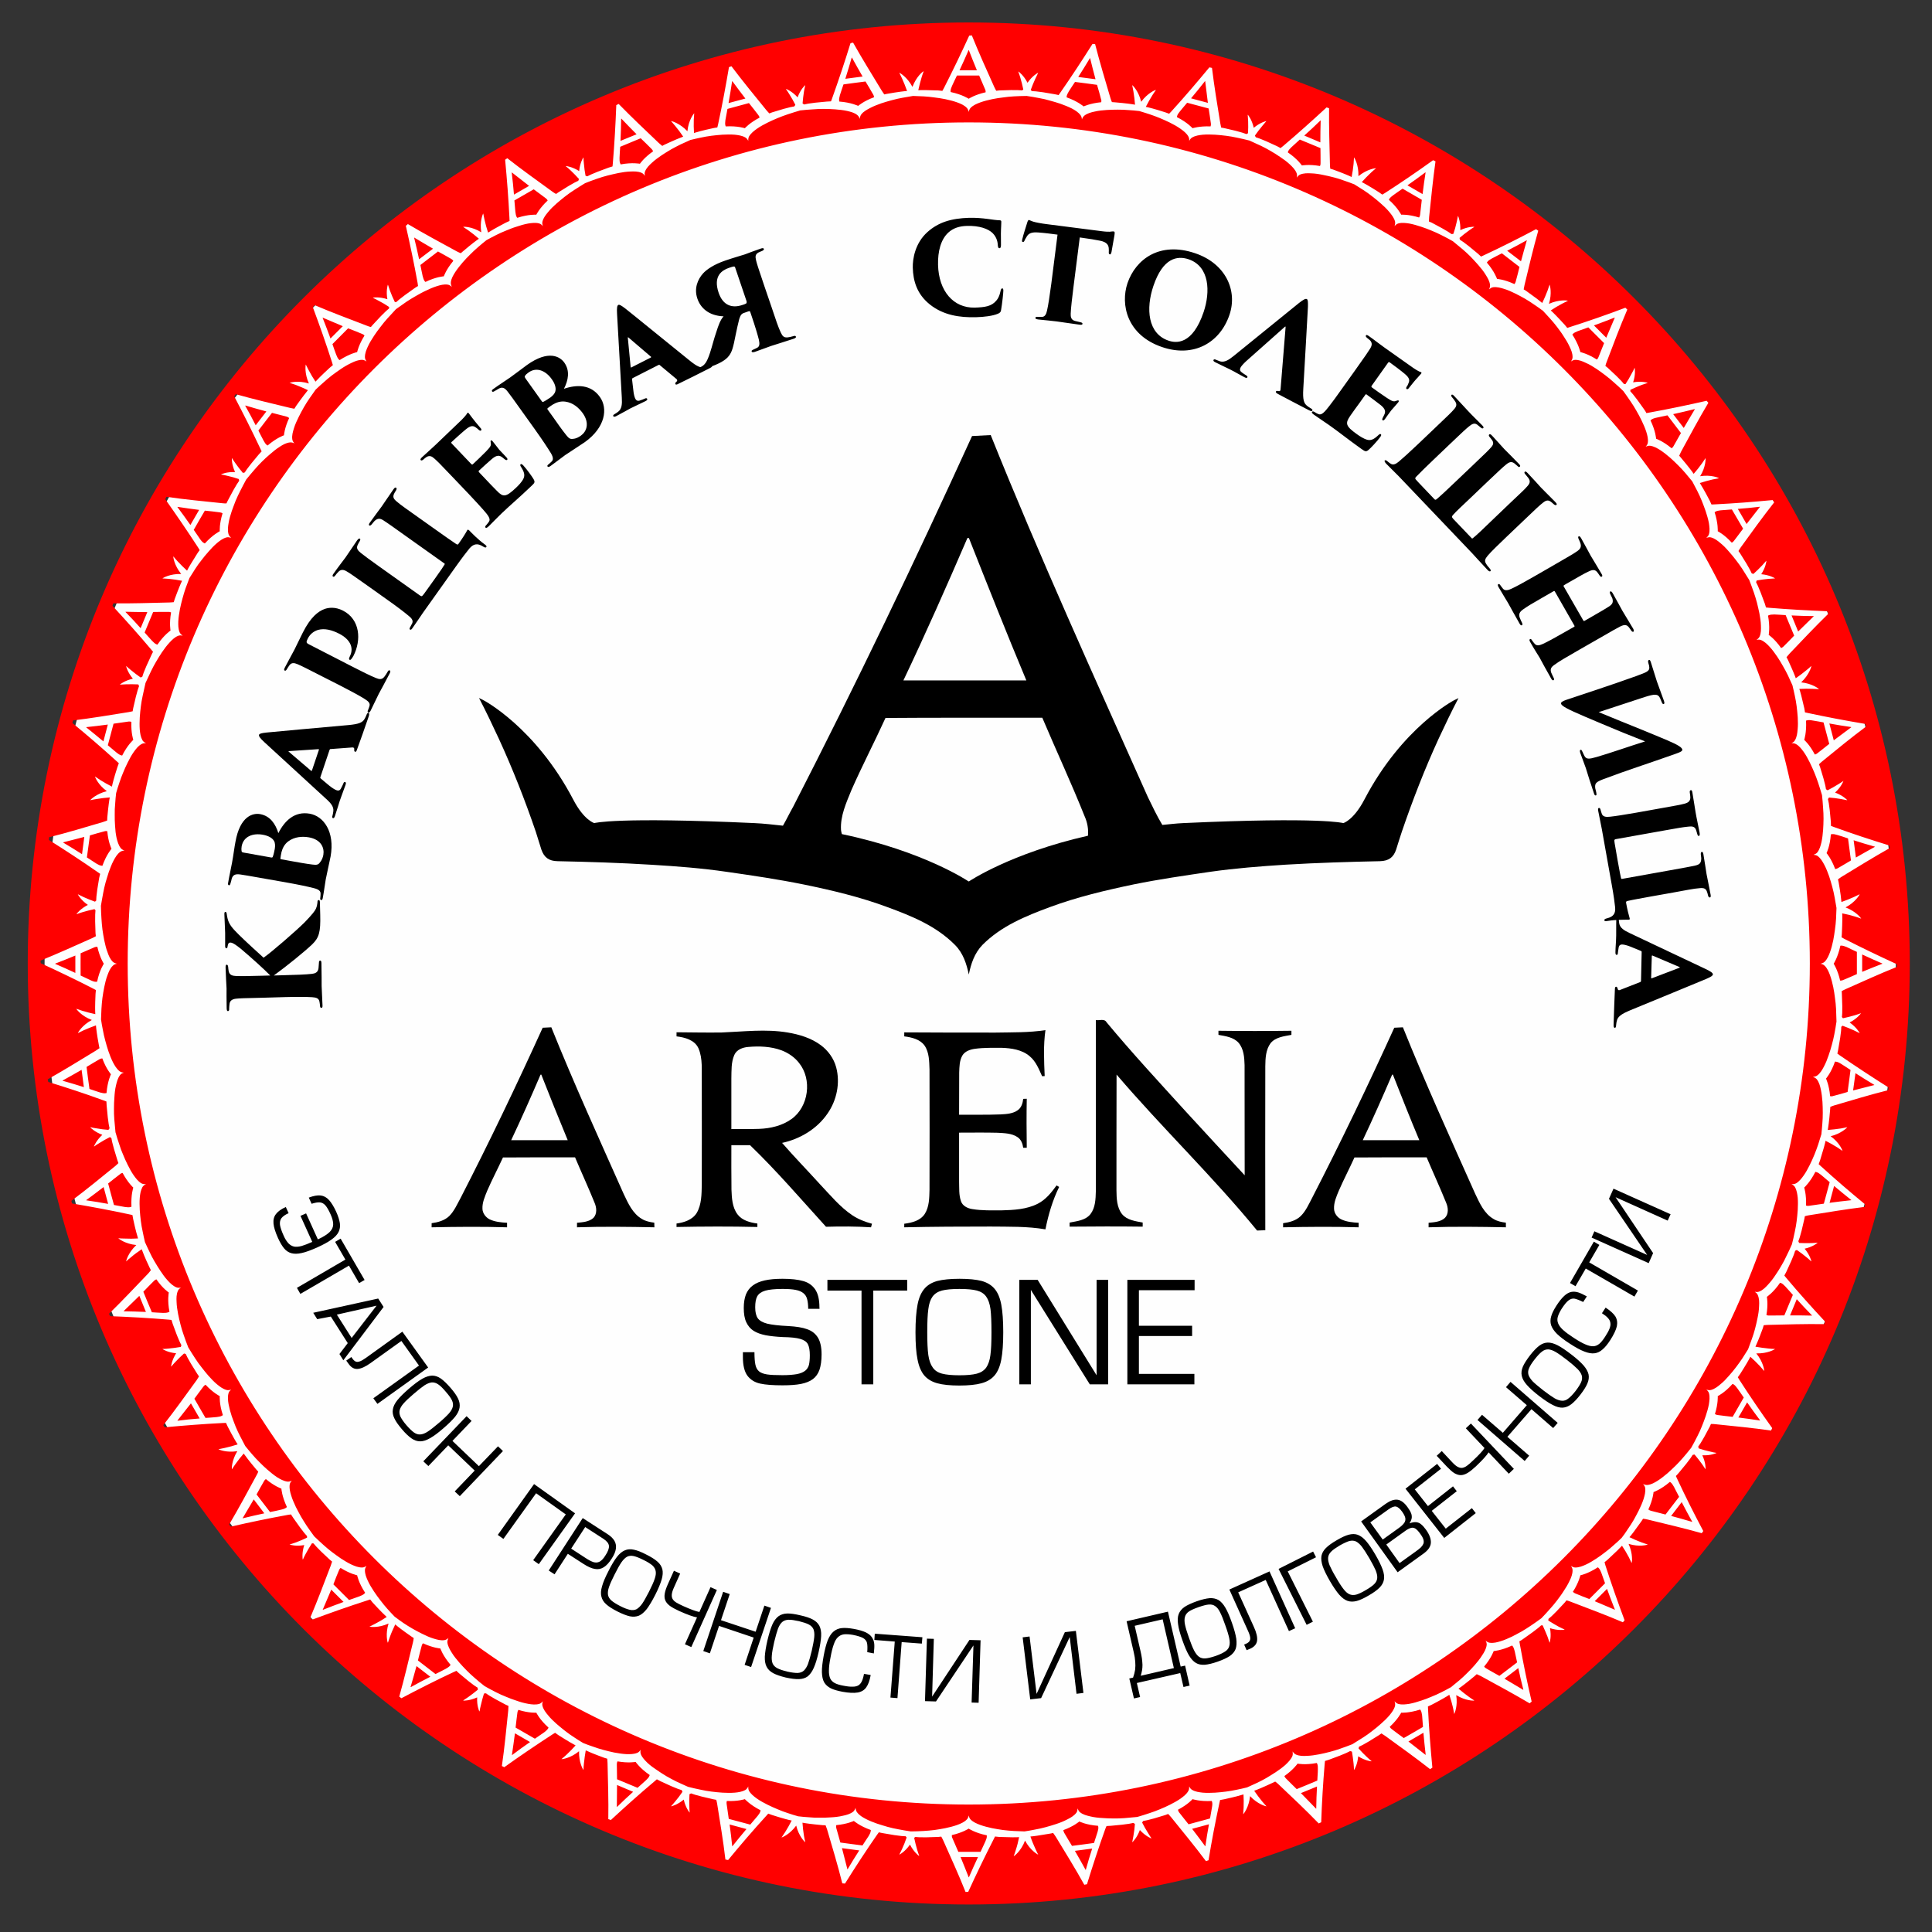 <?xml version="1.0" encoding="UTF-8"?>
<!DOCTYPE svg PUBLIC "-//W3C//DTD SVG 1.1//EN" "http://www.w3.org/Graphics/SVG/1.1/DTD/svg11.dtd">
<!-- Creator: CorelDRAW X8 -->
<svg xmlns="http://www.w3.org/2000/svg" xml:space="preserve" width="179mm" height="179mm" version="1.1" style="shape-rendering:geometricPrecision; text-rendering:geometricPrecision; image-rendering:optimizeQuality; fill-rule:evenodd; clip-rule:evenodd"
viewBox="0 0 17900 17900"
 xmlns:xlink="http://www.w3.org/1999/xlink">
 <rect x="0" y="0" width="17900" height="17900" fill="#333333" stroke="none"/>
 <defs>
  <style type="text/css">
   <![CDATA[
    .fil0 {fill:#FEFEFE}
    .fil3 {fill:black}
    .fil1 {fill:red}
    .fil2 {fill:black;fill-rule:nonzero}
   ]]>
  </style>
   <clipPath id="id0">
    <path d="M2618 2689l3148 -723 8065 0 1172 528 1015 1698 0 5504 -14015 0 0 -5211 615 -1796z"/>
   </clipPath>
   <clipPath id="id1">
    <path d="M3897 3985l10320 0 0 7738 -10320 0 0 -7738z"/>
   </clipPath>
   <clipPath id="id2">
    <path d="M2493 10982l13096 0 0 3277 -1840 1628 -9783 0 -1473 -1423 0 -3482z"/>
   </clipPath>
   <clipPath id="id3">
    <path d="M6850 11843l4283 0 0 1088 -4283 0 0 -1088z"/>
   </clipPath>
 </defs>
 <g id="Слой_x0020_1">
  <ellipse class="fil0" cx="8989" cy="8929" rx="8576" ry="8632"/>
  <path class="fil1" d="M8975 915l0 -1 0 1c0,0 -58,-39 -166,-62 -1,-2 -1,-4 -2,-5 -1,-19 7,-36 14,-53 14,-32 30,-63 45,-95 69,0 137,0 206,0 18,43 38,86 56,130 3,7 5,16 4,25 -102,23 -157,60 -157,60zm2074 273l1 0 -1 0c0,0 -46,-53 -145,-103 0,-2 0,-4 1,-6 3,-18 16,-32 27,-47 21,-27 45,-53 67,-80 67,18 133,36 199,53 7,47 15,93 21,140 1,8 0,18 -3,26 -104,-4 -167,17 -167,17zm115 -436c1,0 2,0 2,0 8,67 16,134 25,201l-156 -42c44,-52 87,-105 129,-159zm563 371c0,0 -52,12 -111,61 -17,-75 -51,-116 -51,-116l-5 -5c2,20 3,40 4,59 1,38 1,75 -1,112 -11,8 -18,8 -18,8 0,0 -25,-16 -203,-55 -10,-2 -19,-3 -28,-5 -3,-13 -6,-27 -8,-40 -28,-171 -56,-341 -77,-513 -8,-2 -16,-3 -24,-5 -115,139 -232,276 -353,409 -6,7 -13,14 -20,21 -11,-4 -22,-9 -35,-13 -103,-33 -155,-46 -181,-51 19,-37 39,-73 61,-108 11,-16 21,-33 33,-49l-7 2c0,0 -69,25 -130,108 -24,-100 -78,-150 -78,-150l-5 -4c4,19 8,39 11,58 7,41 12,82 15,123 -26,-5 -79,-13 -186,-22 -10,-1 -19,-1 -28,-2 -6,-12 -10,-26 -14,-38 -49,-166 -99,-332 -142,-500 -8,0 -16,-1 -24,-1 -96,152 -195,303 -298,451 -5,7 -11,15 -16,23 -13,-3 -24,-6 -37,-8 -180,-33 -209,-28 -209,-28 0,0 -5,-2 -12,-12 13,-36 27,-71 43,-105 8,-18 17,-36 26,-54l-6 3c0,0 -48,25 -93,90 -36,-70 -80,-101 -80,-101l-6 -4c7,18 13,37 19,56 11,37 20,73 28,111 -8,8 -13,9 -13,9 0,0 -29,-8 -211,0 -9,1 -18,2 -27,3 -7,-12 -13,-25 -19,-37 -71,-158 -142,-315 -207,-476 -8,1 -16,1 -24,2 -75,164 -153,326 -235,487 -5,8 -9,17 -14,25 -12,-1 -24,-3 -38,-4 -104,-4 -158,-4 -185,-2 9,-41 19,-81 31,-120 6,-19 12,-38 19,-56l-6 3c0,0 -61,43 -98,142 -50,-93 -116,-128 -116,-128l-6 -3c9,18 17,36 26,54 17,37 32,76 46,115 -27,2 -81,8 -183,26 -10,1 -18,4 -28,6 -8,-11 -16,-23 -23,-34 -90,-148 -181,-295 -266,-446 -8,2 -16,3 -24,5 -53,172 -110,343 -171,513 -3,8 -6,18 -10,26 -13,1 -25,1 -38,2 -181,15 -208,27 -208,27 0,0 -7,-1 -17,-10 3,-37 7,-74 13,-111 4,-19 7,-39 12,-58l-5 4c0,0 -40,36 -66,109 -52,-57 -102,-76 -102,-76l-7 -2c12,16 22,33 33,50 20,31 38,64 55,97 -6,12 -12,16 -12,16 0,0 -29,-1 -203,54 -9,3 -17,6 -26,10 -10,-10 -19,-21 -28,-31 -109,-134 -219,-268 -323,-406 -7,3 -15,5 -23,8 -30,177 -63,355 -101,531 -2,9 -4,18 -7,28 -12,2 -24,3 -37,6 -102,22 -154,37 -179,45 -3,-41 -3,-82 -2,-123 1,-20 2,-40 4,-60l-4 5c0,0 -49,58 -59,162 -72,-76 -145,-93 -145,-93l-7 -1c14,15 26,30 39,45 27,32 51,65 74,99 -25,9 -75,29 -170,73 -9,4 -16,8 -24,13 -11,-9 -22,-18 -32,-27 -125,-119 -251,-238 -372,-362 -7,4 -15,7 -22,11 -7,180 -17,360 -32,539 -1,10 -2,19 -3,29 -12,4 -24,7 -36,11 -172,62 -195,80 -195,80 0,0 -7,1 -19,-5 -7,-37 -12,-74 -15,-111 -2,-19 -4,-39 -4,-59l-4 6c0,0 -29,45 -36,121 -65,-41 -118,-46 -118,-46l-7 0c16,12 30,26 45,39 27,26 53,52 78,80 -3,13 -7,18 -7,18 0,0 -29,7 -182,105 -9,6 -16,11 -23,16 -12,-6 -24,-14 -35,-22 -140,-102 -281,-202 -417,-309 -7,5 -13,9 -20,14 17,179 31,359 40,539 0,9 0,19 1,28 -12,6 -23,10 -35,16 -96,50 -142,78 -164,92 -13,-39 -24,-79 -33,-119 -4,-20 -8,-39 -12,-58l-3 6c0,0 -31,66 -15,168 -88,-54 -161,-51 -161,-51l-7 1c16,10 33,22 49,33 34,24 66,50 97,77 -21,14 -65,46 -147,116 -8,6 -14,12 -21,18 -13,-5 -25,-11 -37,-17 -152,-83 -305,-165 -453,-253 -6,5 -13,11 -19,16 40,176 77,352 109,529 1,10 3,19 4,29 -10,6 -21,12 -32,20 -149,104 -167,127 -167,127 0,0 -5,3 -16,1 -17,-35 -32,-70 -45,-105 -7,-19 -13,-37 -19,-56l-2 6c0,0 -17,52 -3,129 -75,-24 -128,-15 -128,-15l-7 2c18,8 36,17 53,27 34,17 67,37 98,58 1,11 -2,16 -2,16 0,0 -26,14 -149,149 -6,7 -12,14 -18,21 -13,-3 -26,-8 -39,-13 -161,-62 -323,-122 -482,-190 -6,6 -11,12 -17,18 63,169 123,339 178,511 3,9 6,18 8,27 -9,8 -19,15 -29,24 -77,71 -114,109 -132,129 -23,-34 -44,-70 -63,-106 -9,-18 -18,-36 -27,-53l-1 6c0,0 -13,74 30,170 -100,-31 -172,-8 -172,-8l-7 2c19,6 38,12 57,19 38,15 76,31 113,49 -17,21 -51,63 -111,148 -5,8 -9,16 -15,24 -13,-2 -27,-5 -40,-8 -168,-41 -337,-80 -503,-127 -5,7 -9,14 -14,20 84,160 165,321 242,484 4,8 8,17 12,26 -9,9 -17,18 -26,28 -118,139 -129,166 -129,166 0,0 -5,4 -19,5 -24,-28 -47,-58 -68,-88 -11,-16 -23,-32 -33,-49l-1 7c0,0 -2,53 30,123 -77,-4 -125,19 -125,19l-6 3c19,3 39,7 58,12 36,8 72,18 107,30 5,13 3,19 3,19 0,0 -21,20 -105,182 -4,9 -8,17 -12,25 -13,1 -27,-1 -41,-2 -172,-18 -344,-34 -515,-59 -4,8 -8,15 -11,22 104,147 206,296 304,447 5,8 10,16 15,25 -7,10 -15,19 -22,31 -56,88 -83,135 -95,159 -31,-28 -60,-57 -88,-87 -13,-15 -27,-29 -39,-45l0 7c0,0 7,75 73,156 -105,-3 -168,37 -168,37l-6 4c20,1 40,2 59,4 41,4 82,10 123,18 -12,24 -33,73 -69,171 -3,10 -6,18 -8,27 -14,2 -28,2 -41,3 -173,4 -346,10 -519,8 -3,7 -6,15 -8,23 122,132 242,266 358,404 6,8 13,15 18,22 -6,11 -12,22 -17,34 -78,165 -81,194 -81,194 0,0 -4,5 -17,10 -31,-22 -61,-44 -89,-68 -16,-12 -31,-25 -45,-39l1 7c0,0 12,52 61,111 -75,17 -116,51 -116,51l-5 4c19,-1 39,-2 59,-3 37,-1 74,-1 112,1 7,11 7,18 7,18 0,0 -15,25 -54,203 -2,10 -3,18 -5,28 -13,3 -27,6 -40,8 -171,28 -342,56 -513,77 -2,8 -4,16 -5,24 139,114 276,232 409,353 7,6 14,13 21,19 -4,12 -9,23 -13,36 -33,103 -46,155 -51,181 -37,-19 -73,-39 -108,-61 -17,-11 -33,-22 -49,-33l2 6c0,0 25,70 108,130 -100,25 -150,79 -150,79l-4 5c19,-4 38,-8 58,-11 41,-7 82,-12 123,-15 -5,25 -13,79 -23,186 -1,10 0,19 -1,28 -12,5 -26,10 -39,14 -166,49 -331,99 -499,141 0,9 -1,17 -2,25 153,96 304,195 452,298 7,5 15,10 23,16 -3,13 -6,24 -9,37 -32,180 -27,209 -27,209 0,0 -3,5 -12,12 -36,-13 -71,-27 -106,-43 -18,-9 -36,-17 -53,-26l3 6c0,0 25,48 90,93 -70,36 -102,80 -102,80l-3 6c18,-7 37,-13 56,-19 36,-11 73,-20 110,-28 9,8 10,13 10,13 0,0 -8,29 0,210 1,10 2,19 3,28 -12,7 -25,13 -37,19 -158,70 -315,142 -476,207 1,8 1,16 2,24 164,75 326,153 486,235 9,5 17,9 26,14 -2,12 -3,24 -4,38 -5,104 -4,158 -2,185 -41,-9 -81,-19 -120,-31 -19,-6 -38,-12 -57,-19l4 5c0,0 43,62 141,99 -92,49 -127,116 -127,116l-3 6c17,-9 35,-17 53,-26 38,-17 76,-32 115,-46 2,27 8,81 27,183 1,10 4,18 6,28 -11,8 -23,16 -34,23 -148,90 -295,181 -446,266 2,8 3,16 5,24 172,53 343,109 512,171 9,3 18,6 27,10 1,12 1,25 2,38 15,181 27,208 27,208 0,0 -1,7 -11,17 -37,-3 -74,-7 -110,-14 -20,-3 -39,-6 -58,-11l4 5c0,0 36,39 108,66 -56,52 -75,102 -75,102l-2 7c16,-12 33,-23 50,-33 31,-20 64,-38 97,-55 12,6 15,12 15,12 0,0 0,29 55,203 3,9 6,17 9,26 -9,10 -20,19 -30,28 -134,109 -268,219 -406,322 2,8 5,16 7,24 178,30 355,63 531,101 10,2 19,4 28,6 2,13 4,25 7,38 22,102 37,154 45,179 -41,3 -82,3 -124,1 -19,0 -39,-1 -59,-3l5 4c0,0 58,49 162,59 -76,72 -93,145 -93,145l-1 7c14,-14 29,-27 45,-39 31,-27 65,-51 99,-74 9,25 28,75 73,170 4,9 8,16 12,24 -8,11 -17,22 -26,32 -120,125 -238,251 -362,372 4,7 7,15 11,22 180,7 360,17 539,32 10,1 19,2 29,3 3,12 7,24 11,36 61,172 80,195 80,195 0,0 1,7 -5,19 -37,6 -74,12 -111,15 -20,2 -39,4 -59,4l6 4c0,0 45,29 121,36 -41,65 -46,118 -46,118l0 6c12,-15 26,-30 39,-44 25,-27 52,-53 80,-78 13,2 18,7 18,7 0,0 7,29 105,182 5,9 11,15 16,23 -7,12 -15,24 -22,35 -102,140 -202,281 -309,417 4,6 9,13 13,20 180,-17 360,-31 539,-40 10,0 20,-1 29,-1 5,12 10,23 16,35 50,96 77,142 92,164 -39,13 -79,24 -120,33 -19,4 -38,8 -58,12l6 3c0,0 67,31 169,15 -54,88 -51,161 -51,161l1 7c10,-16 21,-33 33,-49 24,-34 49,-66 76,-97 15,21 47,65 116,147 7,8 13,14 19,21 -5,13 -11,25 -18,37 -82,152 -164,304 -252,453 5,6 10,13 16,19 175,-40 352,-77 529,-109 10,-1 19,-3 28,-4 7,10 13,21 21,32 103,149 127,167 127,167 0,0 2,5 1,16 -35,17 -70,32 -105,45 -19,7 -38,13 -57,19l7 2c0,0 52,17 129,3 -24,74 -15,128 -15,128l2 7c8,-18 17,-36 26,-53 18,-34 38,-67 58,-98 12,-1 17,2 17,2 0,0 14,26 148,149 8,6 14,11 22,18 -4,13 -8,26 -13,39 -62,161 -122,323 -190,482 6,6 12,11 18,17 169,-63 339,-123 510,-178 9,-3 19,-6 28,-9 8,10 15,20 24,30 71,77 109,114 129,132 -34,23 -70,44 -107,63 -17,9 -35,18 -53,27l7 1c0,0 74,13 170,-30 -31,100 -9,172 -9,172l3 6c6,-18 12,-37 19,-56 14,-39 31,-76 49,-114 20,18 62,51 148,111 8,6 15,10 23,15 -1,14 -4,28 -7,41 -41,168 -80,336 -127,503 7,4 13,9 20,14 159,-84 320,-166 483,-242 9,-4 18,-8 27,-12 9,9 17,17 28,26 138,118 166,128 166,128 0,0 4,6 5,20 -29,24 -58,47 -88,68 -16,11 -33,23 -49,33l6 1c0,0 54,2 124,-30 -4,77 18,125 18,125l4 6c3,-19 7,-39 12,-58 8,-36 18,-72 29,-108 13,-4 20,-2 20,-2 0,0 20,21 182,105 9,4 17,8 25,11 0,14 -1,28 -2,42 -18,172 -34,344 -59,515 8,4 15,7 22,11 147,-105 296,-206 447,-304 8,-5 16,-10 24,-15 11,7 20,15 31,22 88,56 135,82 159,95 -27,30 -56,60 -86,88 -15,13 -30,27 -45,39l7 0c0,0 75,-7 156,-73 -3,105 37,168 37,168l4 6c0,-20 2,-40 4,-59 4,-42 10,-82 17,-123 25,12 74,33 172,69 9,3 18,5 27,8 2,14 2,28 3,41 4,173 10,346 7,519 8,3 16,6 24,8 132,-122 266,-242 404,-358 7,-6 14,-13 22,-19 11,6 22,12 34,18 164,78 194,81 194,81 0,0 5,4 9,17 -21,31 -43,61 -67,89 -13,15 -25,31 -39,45l7 -1c0,0 52,-12 111,-61 17,75 51,116 51,116l4 5c-2,-20 -3,-39 -3,-59 -2,-37 -1,-75 1,-112 11,-7 18,-7 18,-7 0,0 25,15 203,54 10,2 18,3 27,5 4,13 7,27 9,40 27,171 56,341 76,513 9,2 17,4 25,5 114,-139 232,-276 353,-409 6,-7 12,-14 19,-21 12,4 23,9 36,13 103,33 155,46 181,51 -19,37 -39,73 -61,108 -11,17 -22,33 -33,49l6 -2c0,0 69,-25 130,-108 24,100 79,150 79,150l5 4c-5,-19 -8,-39 -12,-58 -7,-41 -11,-82 -14,-123 25,5 78,13 186,23 10,0 18,0 28,1 5,12 9,26 14,38 49,166 99,332 141,500 8,0 17,1 25,2 96,-153 194,-304 297,-452 6,-7 11,-15 17,-23 12,3 24,6 37,8 179,33 209,28 209,28 0,0 5,3 11,12 -12,36 -26,71 -42,106 -9,18 -17,35 -26,53l6 -3c0,0 48,-25 93,-90 36,70 80,102 80,102l6 3c-7,-18 -13,-37 -19,-56 -11,-37 -20,-73 -28,-111 7,-8 13,-9 13,-9 0,0 28,8 210,0 10,-1 19,-2 28,-3 7,12 13,25 19,37 70,158 142,315 206,476 9,-1 17,-1 25,-2 75,-164 153,-326 235,-486 5,-9 9,-17 13,-26 13,2 25,3 38,4 105,4 158,4 185,2 -8,41 -18,81 -31,120 -6,19 -12,38 -19,56l6 -3c0,0 62,-43 99,-141 49,92 116,127 116,127l6 3c-9,-18 -18,-35 -26,-54 -17,-37 -33,-75 -46,-114 27,-2 80,-9 183,-27 10,-1 18,-4 27,-6 9,11 16,23 24,34 90,148 181,295 265,446 9,-2 17,-3 25,-5 53,-172 109,-343 170,-513 4,-8 7,-17 11,-26 12,-1 24,-1 38,-2 181,-15 208,-27 208,-27 0,0 7,1 17,10 -3,37 -7,74 -14,111 -3,19 -7,39 -11,58l5 -4c0,0 39,-36 66,-109 52,57 102,76 102,76l6 2c-11,-16 -22,-33 -32,-50 -20,-31 -38,-64 -55,-97 6,-12 12,-16 12,-16 0,0 29,1 203,-54 9,-3 17,-6 26,-10 10,10 19,21 28,31 108,134 219,268 322,406 8,-2 16,-5 24,-8 29,-177 63,-355 101,-531 2,-9 4,-18 6,-27 13,-3 25,-4 38,-7 102,-22 153,-37 179,-45 2,41 3,82 1,124 -1,19 -2,39 -4,59l5 -5c0,0 48,-58 59,-162 71,76 145,93 145,93l7 1c-14,-14 -27,-30 -40,-45 -26,-32 -51,-65 -74,-99 26,-9 76,-29 170,-73 9,-4 17,-8 25,-12 11,8 21,17 31,26 126,119 252,238 372,362 8,-4 15,-7 23,-11 6,-180 17,-360 32,-539 1,-10 2,-19 3,-29 12,-4 24,-7 36,-11 172,-62 195,-80 195,-80 0,0 6,-1 19,5 6,37 11,74 15,111 2,19 3,39 4,59l4 -6c0,0 28,-45 35,-121 65,41 118,46 118,46l7 0c-15,-12 -30,-26 -44,-39 -28,-26 -53,-52 -78,-80 2,-13 7,-18 7,-18 0,0 29,-7 182,-105 8,-5 15,-11 23,-16 12,7 23,15 34,22 140,102 281,202 417,309 7,-5 14,-9 21,-14 -17,-179 -31,-359 -40,-539 0,-9 -1,-19 -1,-28 12,-5 23,-10 35,-16 96,-50 142,-78 163,-92 13,39 25,79 34,119 4,20 8,39 11,59l3 -6c0,0 32,-67 16,-169 88,54 161,51 161,51l7 -1c-17,-10 -33,-22 -49,-33 -34,-24 -66,-50 -98,-77 22,-14 65,-46 148,-115 8,-7 14,-13 21,-19 12,5 25,11 37,17 152,83 304,165 453,253 6,-5 12,-10 19,-16 -41,-175 -77,-352 -109,-529 -2,-10 -3,-19 -5,-29 11,-6 21,-12 32,-20 150,-104 168,-127 168,-127 0,0 5,-3 16,-1 16,35 31,70 45,105 6,19 13,38 19,56l2 -6c0,0 16,-52 2,-129 75,24 129,15 129,15l7 -2c-18,-8 -36,-17 -54,-26 -33,-18 -66,-38 -98,-58 0,-12 3,-17 3,-17 0,0 26,-14 148,-148 7,-8 12,-15 18,-22 14,4 27,8 39,13 162,62 324,122 483,190 6,-6 11,-12 16,-18 -63,-169 -123,-339 -178,-510 -2,-10 -5,-19 -8,-28 10,-8 19,-15 29,-24 77,-71 115,-109 133,-129 23,34 44,70 63,106 9,18 18,36 26,54l2 -7c0,0 13,-74 -30,-170 100,31 172,8 172,8l6 -2c-19,-6 -37,-12 -56,-19 -39,-15 -77,-31 -114,-49 18,-20 51,-63 111,-148 6,-8 10,-16 15,-23 14,1 27,4 41,7 168,41 336,80 503,127 4,-7 9,-13 14,-20 -85,-160 -166,-321 -242,-484 -4,-8 -8,-17 -12,-26 9,-9 17,-17 26,-28 118,-139 128,-166 128,-166 0,0 6,-4 19,-5 24,28 47,58 69,88 11,16 22,33 33,49l0 -7c0,0 3,-53 -30,-123 77,4 126,-19 126,-19l6 -3c-20,-3 -39,-7 -58,-12 -37,-8 -72,-18 -108,-30 -4,-12 -3,-19 -3,-19 0,0 22,-20 106,-182 4,-9 7,-17 11,-25 14,-1 28,1 41,2 172,18 345,34 516,59 4,-8 7,-15 11,-22 -105,-147 -207,-296 -304,-447 -5,-8 -10,-16 -15,-25 7,-10 14,-19 22,-31 56,-88 82,-134 94,-159 31,28 61,57 89,87 13,15 26,30 39,45l0 -7c0,0 -7,-75 -73,-156 105,3 168,-37 168,-37l6 -4c-20,0 -40,-2 -60,-4 -41,-4 -82,-10 -122,-17 12,-25 33,-74 69,-172 3,-9 5,-18 8,-27 14,-2 28,-2 41,-3 173,-4 346,-10 519,-7 3,-8 5,-16 8,-24 -123,-132 -243,-266 -359,-404 -6,-7 -12,-15 -18,-22 6,-11 12,-22 18,-34 78,-165 81,-194 81,-194 0,0 4,-5 17,-9 31,21 60,43 89,67 15,13 30,25 45,39l-1 -7c0,0 -12,-52 -61,-111 75,-17 116,-51 116,-51l5 -4c-20,1 -40,2 -60,3 -37,1 -74,1 -111,-1 -8,-11 -8,-18 -8,-18 0,0 16,-25 55,-203 2,-10 3,-18 5,-27 13,-4 27,-7 40,-9 171,-27 341,-56 513,-77 2,-8 3,-16 5,-24 -139,-114 -276,-232 -409,-353 -7,-6 -15,-13 -21,-19 4,-12 9,-23 13,-36 32,-103 46,-155 51,-181 37,19 73,39 108,61 16,11 33,22 49,33l-2 -6c0,0 -25,-70 -108,-130 100,-25 150,-79 150,-79l4 -5c-19,5 -39,8 -58,12 -41,6 -82,11 -123,14 5,-25 13,-79 22,-186 1,-10 1,-19 2,-28 12,-5 25,-10 38,-14 166,-49 332,-99 499,-141 1,-9 2,-17 2,-25 -152,-96 -303,-195 -451,-297 -8,-6 -16,-11 -23,-17 3,-12 6,-24 8,-37 33,-179 28,-209 28,-209 0,0 2,-5 12,-12 35,13 71,27 105,43 18,9 36,17 54,26l-3 -6c0,0 -26,-48 -90,-93 70,-36 101,-80 101,-80l4 -6c-18,7 -37,13 -56,19 -37,11 -74,20 -111,28 -8,-8 -10,-13 -10,-13 0,0 9,-28 0,-210 0,-10 -1,-19 -2,-28 12,-7 24,-13 37,-19 158,-70 315,-142 475,-206 0,-9 0,-17 -1,-25 -164,-75 -326,-153 -487,-235 -8,-5 -17,-9 -25,-14 1,-12 3,-24 3,-37 5,-105 5,-159 3,-185 41,8 81,18 120,30 19,6 38,12 56,19l-3 -5c0,0 -44,-62 -142,-99 93,-49 128,-116 128,-116l3 -6c-18,9 -36,18 -54,26 -37,17 -76,32 -115,46 -2,-27 -8,-80 -26,-183 -2,-10 -4,-18 -6,-27 11,-9 23,-16 34,-24 148,-90 295,-181 446,-266 -2,-8 -3,-16 -5,-24 -172,-53 -343,-109 -513,-171 -9,-3 -18,-6 -27,-10 0,-12 0,-24 -1,-38 -15,-181 -27,-208 -27,-208 0,0 1,-7 10,-17 37,3 74,7 111,14 19,3 39,7 58,11l-4 -5c0,0 -36,-39 -109,-66 57,-52 75,-102 75,-102l3 -6c-17,11 -33,22 -50,32 -32,20 -64,38 -97,55 -12,-6 -16,-12 -16,-12 0,0 1,-29 -54,-203 -3,-9 -7,-17 -10,-26 10,-10 20,-19 31,-28 134,-109 267,-219 406,-322 -3,-8 -5,-16 -8,-24 -178,-30 -355,-63 -531,-101 -9,-2 -18,-4 -28,-6 -2,-13 -3,-25 -6,-38 -23,-102 -37,-153 -46,-179 42,-2 83,-3 124,-1 20,1 40,2 59,3l-5 -4c0,0 -57,-48 -161,-59 76,-72 93,-145 93,-145l1 -7c-15,14 -30,27 -45,39 -32,27 -65,51 -99,75 -9,-26 -29,-76 -73,-171 -4,-8 -8,-16 -13,-24 9,-11 18,-22 27,-32 119,-125 238,-251 362,-372 -4,-7 -8,-14 -11,-22 -180,-7 -360,-17 -540,-32 -9,-1 -19,-2 -28,-3 -4,-12 -7,-24 -11,-36 -62,-172 -80,-195 -80,-195 0,0 -1,-6 5,-19 37,-6 73,-12 110,-15 20,-2 40,-3 60,-4l-6 -4c0,0 -45,-28 -122,-35 42,-65 47,-118 47,-118l0 -7c-13,15 -26,30 -39,44 -26,27 -52,53 -80,78 -13,-2 -18,-7 -18,-7 0,0 -7,-29 -105,-182 -6,-8 -11,-15 -16,-23 6,-12 14,-23 22,-35 101,-140 202,-280 309,-416 -5,-7 -9,-14 -14,-21 -179,17 -359,31 -539,40 -9,0 -19,1 -28,1 -6,-12 -10,-23 -16,-35 -50,-96 -78,-142 -92,-164 39,-12 79,-24 119,-33 19,-4 39,-8 58,-11l-6 -4c0,0 -66,-31 -168,-15 54,-88 50,-161 50,-161l0 -7c-11,17 -22,33 -33,49 -24,34 -50,66 -77,97 -14,-21 -46,-64 -116,-147 -6,-8 -12,-14 -18,-21 5,-12 11,-25 17,-37 83,-152 164,-304 253,-453 -5,-6 -11,-12 -16,-19 -176,40 -352,77 -529,109 -10,1 -19,3 -29,5 -6,-11 -12,-22 -20,-33 -104,-149 -128,-167 -128,-167 0,0 -2,-5 0,-16 34,-16 69,-31 105,-45 19,-6 37,-13 56,-19l-6 -2c0,0 -52,-16 -130,-3 25,-74 15,-128 15,-128l-1 -7c-8,18 -17,36 -27,53 -17,34 -37,67 -58,99 -11,0 -16,-3 -16,-3 0,0 -14,-26 -149,-149 -7,-6 -14,-11 -21,-17 3,-14 8,-27 13,-40 61,-161 122,-323 190,-482 -6,-6 -12,-11 -18,-17 -169,64 -339,123 -511,178 -9,3 -18,6 -27,9 -8,-10 -16,-20 -24,-29 -71,-78 -109,-115 -129,-133 34,-23 70,-44 106,-63 18,-9 35,-18 53,-26l-6 -2c0,0 -74,-13 -170,30 31,-100 8,-172 8,-172l-2 -6c-6,19 -13,37 -19,56 -15,39 -31,77 -49,114 -21,-18 -63,-51 -148,-111 -8,-6 -16,-10 -24,-15 2,-14 5,-28 8,-41 40,-168 80,-336 127,-503 -7,-4 -14,-9 -20,-14 -160,85 -321,166 -484,242 -9,4 -17,8 -26,12 -9,-9 -18,-17 -28,-26 -139,-118 -166,-128 -166,-128 0,0 -4,-6 -5,-19 28,-24 57,-47 88,-69 16,-11 32,-23 49,-33l-7 -1c0,0 -53,-2 -123,31 3,-77 -19,-126 -19,-126l-3 -6c-3,20 -8,39 -12,58 -8,37 -18,72 -30,108 -13,4 -19,2 -19,2 0,0 -21,-21 -182,-105 -9,-4 -17,-7 -26,-11 0,-14 1,-28 2,-41 18,-172 35,-345 59,-516 -7,-4 -14,-7 -22,-11 -146,105 -295,207 -446,304 -9,5 -16,10 -25,15 -10,-7 -20,-14 -31,-22 -88,-56 -135,-82 -159,-94 28,-31 57,-61 87,-89 15,-13 29,-27 45,-39l-7 0c0,0 -75,7 -156,73 3,-105 -37,-168 -37,-168l-4 -6c-1,20 -2,40 -4,60 -4,41 -10,82 -18,122 -24,-12 -73,-33 -171,-69 -10,-3 -18,-5 -27,-8 -2,-14 -3,-28 -3,-41 -4,-173 -10,-346 -8,-519 -7,-3 -15,-5 -23,-8 -132,122 -266,242 -404,359 -8,5 -15,12 -22,18 -12,-6 -22,-12 -34,-18 -165,-78 -194,-81 -194,-81 0,0 -5,-4 -10,-17 22,-31 44,-61 68,-89 12,-15 25,-30 38,-45l-6 1zm-1171 -94c32,10 64,19 96,30 32,11 63,22 94,35 31,13 62,27 93,42 34,17 67,35 98,57 28,20 56,41 73,71 8,14 9,28 8,42 6,-12 14,-25 27,-32 31,-18 65,-22 99,-26 38,-3 76,-2 114,0 34,2 68,6 102,10 33,4 65,10 98,17 39,8 79,17 118,27 36,16 73,33 109,50 30,15 60,30 88,47 30,18 59,35 87,55 32,21 62,43 90,69 25,24 50,48 63,81 6,14 4,28 2,42 8,-12 17,-23 31,-29 33,-13 67,-13 101,-11 38,1 76,7 113,15 34,6 67,15 100,23 32,8 64,19 95,30 31,10 62,22 93,34 28,17 56,35 84,53 28,18 55,37 81,58 27,21 54,42 79,65 29,25 56,51 81,81 21,26 43,53 52,87 3,15 0,29 -4,43 9,-11 20,-21 35,-25 34,-9 68,-4 102,1 37,7 74,18 110,30 32,10 64,23 96,36 30,12 60,26 90,41 36,18 72,37 107,57 31,25 62,51 93,77 25,22 50,44 73,68 23,25 47,49 69,75 25,29 49,58 69,91 18,29 36,58 40,93 2,15 -3,29 -9,42 11,-9 23,-18 38,-20 35,-4 68,5 100,15 37,11 72,27 106,44 31,15 60,31 90,48 29,17 57,35 84,54 27,18 54,37 81,57 23,24 45,48 67,73 22,25 44,50 64,77 20,27 41,54 59,83 21,32 41,64 57,99 15,31 28,62 28,98 0,15 -7,28 -15,40 12,-8 25,-15 40,-15 36,0 67,13 98,28 35,15 67,35 99,56 29,19 56,40 83,60 27,20 52,42 77,64 30,26 59,53 88,81 23,32 46,64 68,97 19,28 37,56 53,85 17,30 34,60 48,90 17,35 32,69 44,106 10,32 19,66 14,101 -2,15 -11,27 -20,37 13,-6 27,-11 42,-9 35,5 64,22 93,40 32,21 62,45 91,70 25,22 50,46 74,70 24,23 46,48 68,73 22,26 43,51 64,77 16,30 32,60 47,90 15,29 29,60 41,90 13,32 25,64 36,96 12,36 23,73 30,110 5,34 10,68 1,102 -4,15 -14,25 -25,35 14,-4 28,-8 43,-4 34,9 61,30 87,52 30,24 56,52 81,81 23,25 44,52 65,79 21,26 39,53 58,81 22,34 43,68 64,102 14,38 29,76 42,114 10,31 21,63 29,95 8,33 16,66 23,100 7,37 13,75 14,113 1,34 2,68 -12,101 -6,14 -17,23 -29,31 14,-2 28,-4 42,2 33,14 57,38 80,63 26,28 48,59 70,91 19,28 36,57 53,87 17,28 32,58 47,88 14,30 28,60 41,90 8,32 15,65 22,97 7,33 13,65 17,98 4,34 8,68 10,102 2,38 3,76 -1,114 -3,34 -7,68 -25,99 -7,13 -20,21 -32,27 14,-1 28,0 42,8 30,17 51,45 71,72 22,31 40,65 57,99 15,31 29,62 42,93 13,31 24,62 35,94 13,38 24,76 36,115 4,40 8,80 10,120 3,34 4,67 4,100 -1,34 -1,68 -4,102 -3,38 -7,76 -15,113 -8,34 -17,67 -38,95 -10,12 -23,18 -36,22 14,2 28,4 40,13 28,22 45,52 61,82 18,34 31,69 44,105 11,33 20,65 29,98 9,32 16,65 22,98 6,32 12,65 17,97 -1,33 -2,66 -4,100 -2,33 -5,66 -10,99 -5,34 -9,67 -16,101 -8,37 -17,74 -30,110 -12,32 -25,64 -50,89 -11,10 -25,15 -39,18 14,2 28,7 39,18 25,24 38,56 50,88 13,36 22,73 30,110 7,34 12,68 16,101 5,33 8,66 10,100 2,39 3,79 4,119 -6,39 -12,79 -20,118 -6,32 -14,65 -23,97 -9,33 -18,65 -30,98 -12,36 -26,71 -44,105 -16,30 -33,60 -61,81 -12,9 -26,12 -41,13 14,5 27,11 37,23 21,28 30,61 37,94 8,38 12,75 15,114 2,34 3,68 3,102 0,33 -1,66 -4,99 -2,34 -6,67 -9,100 -10,32 -20,65 -30,96 -11,32 -22,63 -35,94 -13,31 -27,63 -42,93 -17,34 -35,68 -57,99 -20,28 -41,55 -71,73 -14,7 -28,8 -42,7 12,6 25,14 32,27 18,31 22,65 26,99 3,38 2,76 0,114 -2,34 -6,68 -10,102 -4,33 -10,66 -17,98 -8,40 -17,79 -27,118 -16,37 -33,73 -51,109 -14,30 -29,60 -47,89 -17,29 -34,58 -54,86 -21,32 -44,62 -70,90 -23,25 -47,50 -80,63 -14,6 -28,5 -42,2 11,8 23,17 28,31 14,33 14,67 12,101 -1,39 -7,76 -15,114 -6,33 -15,66 -23,99 -8,32 -19,64 -30,95 -11,31 -22,62 -34,93 -17,28 -35,56 -53,84 -19,28 -38,55 -58,81 -21,27 -42,54 -65,79 -25,29 -51,57 -81,81 -26,22 -53,43 -87,52 -15,4 -29,1 -43,-4 11,10 21,20 25,35 9,34 4,68 -1,102 -7,37 -18,74 -30,110 -11,33 -23,64 -36,96 -12,31 -26,61 -41,90 -18,36 -37,72 -57,107 -25,32 -51,63 -77,93 -22,25 -44,50 -68,73 -25,24 -49,47 -75,70 -29,24 -58,48 -91,69 -29,18 -58,35 -93,39 -16,2 -29,-3 -42,-9 9,11 18,23 20,38 4,35 -5,68 -15,101 -12,36 -27,71 -44,105 -15,31 -32,60 -48,90 -17,29 -35,57 -54,84 -18,28 -37,55 -57,81 -24,23 -48,46 -73,67 -25,23 -50,44 -77,64 -27,21 -54,41 -83,60 -32,21 -64,41 -99,57 -31,14 -63,27 -98,27 -15,0 -28,-7 -40,-15 8,12 15,25 15,41 0,35 -13,67 -28,98 -16,34 -36,67 -57,98 -18,29 -39,56 -59,83 -20,27 -42,52 -64,77 -26,30 -53,59 -81,88 -32,23 -64,47 -98,69 -27,18 -55,36 -84,53 -30,16 -60,33 -90,48 -35,16 -69,32 -106,43 -33,10 -66,19 -101,14 -15,-2 -27,-10 -38,-20 7,13 12,27 10,42 -5,35 -22,65 -41,93 -20,33 -44,62 -69,91 -22,26 -46,50 -70,74 -23,24 -48,46 -73,68 -26,22 -52,43 -78,64 -29,16 -59,32 -89,47 -30,15 -60,29 -91,41 -31,13 -63,26 -95,36 -36,12 -73,23 -110,30 -34,5 -68,10 -102,1 -15,-4 -26,-14 -35,-25 4,14 7,28 4,43 -9,34 -30,61 -52,88 -25,29 -52,55 -81,80 -25,23 -52,44 -79,65 -26,21 -53,40 -81,58 -34,22 -68,43 -102,64 -38,15 -76,29 -114,42 -31,11 -63,21 -95,29 -33,8 -66,17 -100,23 -37,7 -75,13 -113,14 -34,2 -69,2 -101,-12 -14,-6 -23,-17 -31,-29 2,14 3,29 -2,43 -14,32 -38,56 -63,80 -28,25 -59,48 -91,69 -28,19 -58,36 -87,54 -29,17 -58,32 -88,46 -30,14 -60,28 -90,41 -32,8 -65,16 -97,22 -33,7 -66,13 -99,17 -33,4 -67,8 -101,10 -38,2 -76,3 -114,0 -34,-4 -69,-8 -99,-26 -13,-7 -21,-19 -27,-32 0,14 0,29 -8,42 -17,31 -45,51 -72,71 -32,22 -65,40 -99,57 -31,16 -62,29 -93,42 -31,13 -62,25 -94,35 -38,13 -77,25 -115,36 -40,4 -80,8 -120,11 -34,2 -67,4 -100,3 -34,0 -68,-1 -102,-4 -38,-2 -76,-6 -113,-15 -34,-8 -67,-16 -95,-38 -12,-9 -18,-23 -23,-36 -1,14 -3,29 -12,41 -22,28 -52,45 -82,60 -34,18 -69,32 -106,44 -32,11 -65,20 -97,29 -32,9 -65,16 -98,22 -32,7 -65,12 -97,17 -33,-1 -67,-2 -100,-4 -33,-2 -66,-5 -99,-9 -34,-5 -67,-10 -101,-17 -37,-8 -74,-17 -110,-30 -32,-12 -64,-25 -89,-50 -10,-10 -15,-24 -18,-38 -3,14 -7,28 -18,38 -24,25 -56,38 -88,50 -36,13 -73,22 -111,30 -33,7 -67,12 -100,17 -33,4 -67,7 -100,9 -39,2 -79,4 -119,4 -39,-6 -79,-12 -118,-20 -32,-6 -65,-13 -97,-22 -33,-10 -65,-19 -98,-30 -36,-13 -71,-26 -105,-44 -30,-16 -60,-33 -81,-62 -9,-12 -12,-26 -13,-40 -5,13 -11,26 -23,36 -28,21 -61,30 -95,37 -37,9 -75,13 -113,15 -34,3 -68,3 -102,3 -33,1 -66,-1 -100,-4 -33,-2 -66,-5 -99,-9 -33,-9 -65,-19 -97,-30 -31,-10 -63,-22 -93,-35 -31,-13 -63,-27 -93,-42 -34,-17 -68,-35 -99,-57 -28,-20 -55,-41 -73,-71 -7,-13 -8,-28 -7,-42 -6,13 -14,25 -27,33 -31,17 -65,22 -99,25 -38,3 -76,2 -114,0 -34,-2 -68,-6 -102,-10 -33,-4 -66,-10 -98,-17 -40,-8 -79,-17 -118,-27 -37,-16 -73,-33 -110,-50 -29,-15 -59,-30 -88,-47 -29,-18 -58,-35 -86,-55 -32,-21 -63,-43 -91,-69 -24,-24 -49,-48 -62,-80 -6,-15 -5,-29 -2,-43 -8,12 -17,23 -31,29 -33,13 -67,13 -102,12 -38,-2 -75,-8 -113,-15 -33,-7 -66,-15 -99,-24 -32,-8 -64,-19 -95,-30 -32,-10 -63,-22 -93,-34 -29,-17 -57,-35 -84,-53 -28,-18 -55,-37 -82,-58 -26,-21 -53,-42 -79,-65 -28,-25 -56,-51 -80,-81 -22,-26 -43,-53 -52,-87 -4,-15 -1,-29 4,-43 -10,11 -21,21 -35,25 -34,9 -68,5 -102,-1 -38,-7 -74,-17 -110,-30 -33,-10 -64,-23 -96,-36 -31,-12 -61,-26 -91,-41 -36,-18 -71,-37 -106,-57 -32,-25 -63,-50 -93,-77 -25,-22 -50,-44 -73,-68 -24,-24 -47,-49 -70,-75 -25,-29 -49,-58 -69,-91 -18,-29 -35,-58 -40,-93 -1,-15 4,-29 10,-42 -11,9 -23,18 -38,20 -35,5 -68,-5 -101,-15 -36,-11 -71,-27 -105,-44 -31,-15 -60,-31 -90,-48 -29,-16 -57,-35 -85,-53 -27,-19 -54,-38 -80,-58 -23,-24 -46,-48 -68,-73 -22,-25 -43,-50 -63,-77 -21,-27 -41,-54 -60,-83 -21,-32 -41,-64 -57,-99 -14,-31 -27,-62 -27,-98 0,-15 7,-28 14,-40 -12,8 -25,15 -40,15 -35,0 -67,-13 -98,-27 -34,-16 -67,-36 -99,-57 -28,-19 -55,-39 -83,-60 -26,-20 -52,-41 -77,-64 -29,-26 -58,-53 -87,-81 -23,-32 -47,-64 -69,-97 -18,-28 -36,-56 -53,-85 -16,-30 -33,-59 -48,-90 -16,-35 -32,-69 -43,-106 -10,-32 -19,-66 -14,-101 2,-15 10,-26 20,-37 -13,6 -27,11 -42,9 -35,-5 -65,-22 -94,-40 -32,-21 -61,-45 -90,-70 -26,-22 -50,-46 -74,-70 -24,-23 -46,-48 -68,-73 -22,-25 -43,-51 -64,-77 -16,-30 -32,-60 -47,-90 -15,-29 -29,-59 -42,-90 -12,-32 -25,-64 -36,-96 -12,-36 -22,-73 -29,-110 -6,-34 -10,-68 -1,-102 4,-15 14,-25 24,-35 -13,5 -27,8 -42,4 -34,-9 -61,-30 -88,-52 -29,-24 -55,-52 -81,-81 -22,-25 -43,-52 -64,-79 -21,-26 -40,-53 -58,-81 -22,-34 -44,-68 -64,-102 -15,-38 -29,-75 -42,-114 -11,-31 -21,-63 -29,-95 -8,-33 -17,-66 -23,-100 -7,-37 -13,-75 -14,-113 -2,-34 -2,-68 12,-101 6,-14 17,-23 29,-31 -14,3 -29,4 -43,-2 -32,-13 -57,-38 -80,-63 -26,-28 -48,-59 -69,-91 -19,-28 -36,-57 -54,-87 -17,-28 -32,-58 -46,-88 -15,-30 -28,-60 -42,-90 -7,-32 -15,-64 -21,-97 -7,-32 -13,-65 -17,-98 -4,-34 -8,-68 -10,-102 -2,-38 -3,-76 0,-114 3,-34 8,-68 25,-99 8,-13 20,-21 33,-27 -14,1 -29,0 -42,-7 -31,-18 -51,-45 -71,-73 -22,-31 -40,-65 -57,-99 -16,-31 -29,-62 -42,-93 -14,-31 -25,-62 -35,-94 -13,-38 -25,-76 -36,-115 -4,-40 -8,-80 -11,-120 -2,-33 -4,-67 -3,-100 0,-34 1,-68 4,-102 2,-38 6,-76 15,-113 8,-33 16,-67 38,-95 9,-12 22,-18 36,-22 -14,-1 -29,-4 -41,-13 -28,-22 -45,-52 -61,-82 -17,-34 -31,-69 -43,-105 -11,-33 -20,-65 -29,-98 -9,-32 -16,-65 -22,-98 -7,-32 -12,-65 -17,-97 1,-33 2,-66 4,-99 2,-34 5,-67 9,-100 5,-33 10,-67 17,-101 8,-37 16,-74 30,-110 12,-32 24,-64 50,-88 10,-11 24,-16 38,-18 -14,-3 -28,-8 -39,-18 -25,-25 -38,-57 -49,-89 -14,-36 -22,-73 -30,-110 -7,-34 -12,-67 -17,-101 -4,-33 -7,-66 -9,-100 -3,-39 -4,-79 -5,-119 7,-39 13,-78 21,-118 6,-32 13,-65 22,-97 10,-32 19,-65 30,-98 13,-35 26,-71 44,-105 16,-30 33,-60 61,-81 13,-9 27,-12 41,-13 -13,-4 -27,-11 -36,-23 -21,-28 -30,-61 -38,-94 -8,-37 -12,-75 -14,-113 -3,-34 -3,-68 -3,-103 -1,-33 1,-66 4,-99 2,-34 5,-67 9,-100 9,-32 19,-65 30,-96 10,-32 22,-63 35,-94 13,-31 26,-62 42,-93 17,-34 35,-68 57,-99 20,-27 40,-55 71,-72 13,-8 28,-9 42,-8 -13,-6 -25,-14 -33,-27 -17,-31 -22,-65 -25,-99 -3,-38 -2,-76 0,-114 2,-34 6,-68 10,-102 4,-33 10,-65 17,-98 8,-39 17,-79 26,-118 17,-36 34,-73 51,-109 15,-30 30,-60 47,-88 18,-30 35,-59 54,-87 22,-32 44,-62 70,-90 23,-25 48,-50 80,-63 14,-6 29,-4 43,-2 -12,-8 -23,-17 -29,-31 -13,-33 -13,-67 -12,-101 2,-38 8,-76 15,-113 7,-34 15,-67 24,-100 8,-32 19,-64 29,-95 11,-31 23,-62 35,-93 17,-28 35,-56 53,-84 18,-28 37,-55 58,-81 21,-27 42,-54 65,-79 25,-29 51,-56 80,-81 27,-22 54,-43 88,-52 15,-4 29,0 42,4 -10,-10 -20,-20 -24,-35 -9,-34 -5,-68 1,-102 6,-37 17,-74 29,-110 11,-32 24,-64 36,-96 13,-31 27,-61 42,-90 18,-36 37,-72 56,-107 26,-31 51,-63 78,-93 22,-25 44,-50 68,-73 24,-24 49,-47 75,-69 29,-25 58,-49 90,-69 29,-19 59,-36 94,-40 15,-2 29,3 42,9 -10,-11 -18,-23 -20,-38 -5,-35 5,-68 15,-101 11,-36 27,-71 44,-105 15,-31 31,-60 48,-90 16,-29 35,-57 53,-84 19,-28 38,-54 57,-81 24,-23 49,-45 74,-67 24,-22 50,-44 76,-64 28,-20 55,-41 84,-60 31,-21 64,-40 98,-56 31,-15 63,-28 98,-28 16,0 28,7 41,15 -8,-12 -15,-25 -15,-40 0,-36 13,-67 27,-98 16,-35 36,-67 57,-99 19,-29 39,-56 60,-83 20,-27 41,-52 63,-77 27,-30 54,-59 81,-88 33,-23 65,-46 98,-69 28,-18 56,-36 85,-52 30,-17 59,-34 90,-48 34,-17 69,-32 106,-44 32,-10 66,-19 100,-14 15,2 27,11 38,20 -6,-13 -11,-27 -9,-42 4,-35 22,-64 40,-93 21,-32 45,-62 70,-91 22,-26 46,-50 70,-74 23,-24 48,-46 73,-68 25,-22 51,-43 77,-64 30,-16 59,-32 89,-47 30,-15 60,-29 91,-41 32,-13 63,-26 96,-36 36,-12 72,-23 110,-30 34,-5 68,-10 102,-1 15,4 25,14 35,25 -5,-14 -8,-28 -4,-43 9,-34 30,-61 52,-87 24,-30 52,-56 80,-81 26,-23 53,-44 79,-65 27,-21 54,-40 82,-58 33,-22 68,-43 102,-64 38,-15 75,-29 113,-42 32,-11 64,-21 96,-29 33,-8 66,-16 100,-23 37,-7 75,-13 113,-14 34,-1 68,-2 101,12 14,6 23,17 31,29 -3,-14 -4,-29 2,-43 13,-32 38,-56 63,-79 28,-26 59,-48 91,-70 28,-19 57,-36 87,-54 28,-16 58,-31 88,-46 30,-14 60,-28 90,-41 32,-8 64,-15 97,-22 32,-7 65,-13 98,-17 34,-4 68,-8 102,-10 38,-2 76,-3 114,0 34,4 68,8 99,26 13,7 21,20 27,32 -1,-14 0,-29 7,-42 18,-30 45,-51 73,-71 31,-22 65,-40 99,-57 30,-15 62,-29 93,-42 31,-13 62,-24 94,-35 38,-13 76,-24 115,-36 40,-4 80,-8 120,-10 33,-3 67,-4 100,-4 34,1 68,1 102,4 38,3 76,7 113,15 33,8 67,16 94,38 12,10 19,23 23,36 1,-14 4,-28 13,-41 21,-28 52,-44 82,-60 34,-18 69,-31 105,-44 33,-11 65,-20 98,-29 32,-9 65,-16 97,-22 33,-6 65,-12 98,-17 33,1 66,2 99,4 33,2 67,5 100,10 33,4 67,9 101,16 37,8 74,17 110,30 32,12 64,25 88,50 11,11 15,24 18,38 3,-14 8,-27 18,-38 25,-25 57,-38 89,-50 36,-13 73,-22 110,-30 34,-7 67,-12 101,-16 33,-5 66,-8 99,-10 40,-2 80,-4 120,-4 39,6 78,12 117,20 33,6 66,13 98,23 32,9 65,18 97,29 36,13 72,27 106,44 30,16 60,34 81,62 9,12 12,26 13,40 4,-13 11,-26 23,-36 27,-21 61,-30 94,-37 37,-9 75,-12 113,-15 34,-2 68,-3 102,-3 34,0 67,1 100,4 33,2 67,5 100,9zm-3655 15640l0 1 0 -1c0,0 47,53 145,103 0,2 0,4 0,6 -4,18 -16,33 -27,47 -22,27 -45,53 -68,80 -66,-17 -132,-36 -199,-53 -6,-47 -14,-93 -20,-140 -1,-8 -1,-17 2,-26 105,5 167,-17 167,-17zm-115 436c0,0 -1,0 -2,0 -7,-67 -15,-134 -24,-201l156 42c-45,52 -87,106 -130,159zm9930 -6102l0 0 0 0c0,0 53,-47 103,-145 2,0 4,0 5,0 19,4 33,16 48,27 27,22 53,45 80,68 -18,66 -36,132 -54,199 -46,6 -92,14 -139,20 -8,1 -18,1 -26,-3 4,-104 -17,-166 -17,-166zm436 115c0,0 0,1 0,2 -67,7 -134,15 -201,24l42 -156c52,44 105,87 159,130zm-15917 -4263l-1 -1 1 1c0,0 -53,46 -103,145 -2,0 -4,0 -6,-1 -18,-4 -33,-16 -47,-27 -27,-22 -53,-45 -80,-67 17,-67 36,-133 53,-200 47,-6 93,-14 140,-20 8,-1 17,0 25,3 -4,104 18,167 18,167zm-436 -116c0,0 0,-1 0,-2 67,-7 134,-15 200,-24l-41 156c-52,-44 -106,-87 -159,-130zm15116 -1817l1 0 -1 0c0,0 5,-71 -29,-176 1,-1 2,-2 4,-3 15,-11 34,-12 52,-15 35,-3 70,-5 104,-8 35,59 69,119 104,178 -29,38 -56,76 -85,113 -5,7 -12,13 -20,17 -70,-77 -130,-106 -130,-106zm390 -227c0,0 1,1 1,1 -42,53 -83,106 -124,159l-81 -140c68,-5 136,-12 204,-20zm-14269 8240l-1 1 1 -1c0,0 -6,71 29,176 -1,1 -3,2 -4,3 -16,11 -35,12 -53,15 -34,4 -69,5 -104,8 -35,-59 -69,-119 -103,-178 28,-37 55,-76 84,-113 5,-7 12,-13 20,-16 71,76 131,105 131,105zm-390 228c-1,-1 -1,-2 -2,-2 42,-53 84,-106 125,-159l81 140c-69,5 -137,12 -204,21zm11336 2705l0 1 0 -1c0,0 70,5 176,-29 1,1 2,2 3,4 10,15 12,34 15,52 3,35 5,70 8,105 -59,35 -119,69 -178,103 -38,-28 -76,-55 -113,-84 -7,-5 -13,-12 -17,-20 77,-71 106,-131 106,-131zm227 390c0,1 -1,1 -1,1 -53,-41 -106,-83 -159,-124l139 -81c6,68 13,136 21,204zm-8240 -14269l-1 -1 1 1c0,0 -71,-5 -176,29 -1,-1 -3,-2 -4,-4 -10,-15 -11,-34 -14,-52 -4,-35 -5,-70 -9,-105 60,-34 119,-68 179,-103 37,28 76,55 113,84 7,5 13,12 16,20 -76,71 -105,131 -105,131zm-228 -390c1,-1 2,-1 2,-1 53,41 106,83 159,124l-140 81c-5,-68 -13,-136 -21,-204zm10603 2466l1 0 -1 0c0,0 -4,-70 -52,-170 2,-2 3,-3 4,-4 14,-12 33,-17 50,-21 34,-8 69,-14 103,-22 42,54 83,109 125,164 -24,40 -45,82 -69,122 -4,8 -11,15 -18,19 -80,-67 -143,-88 -143,-88zm358 -275c0,0 1,1 1,1 -35,58 -69,116 -103,174l-98 -128c67,-15 133,-30 200,-47zm-13095 10002l-1 0 1 0c0,0 4,70 51,170 -1,2 -2,3 -3,4 -14,12 -33,17 -51,21 -33,9 -68,15 -102,22 -42,-54 -83,-109 -125,-163 23,-41 45,-83 69,-123 4,-8 10,-15 18,-19 80,67 143,88 143,88zm-358 275c0,0 -1,-1 -1,-1 34,-58 69,-116 103,-174l98 129c-67,14 -134,30 -200,46zm11590 1230l0 1 0 -1c0,0 70,-4 170,-51 1,1 3,2 4,3 12,14 16,33 21,50 8,34 14,69 22,103 -54,42 -109,83 -164,125 -40,-23 -82,-45 -122,-69 -8,-4 -15,-10 -19,-18 67,-80 88,-143 88,-143zm275 358c0,0 -1,1 -2,1 -57,-34 -115,-69 -173,-103l128 -98c14,67 30,134 47,200zm-10002 -13095l0 -1 0 1c0,0 -71,4 -170,52 -2,-2 -3,-3 -5,-4 -12,-14 -16,-33 -21,-50 -8,-34 -14,-69 -21,-103 54,-42 109,-83 163,-125 41,23 83,45 123,69 8,4 14,10 19,18 -67,80 -88,143 -88,143zm-275 -358c0,0 1,-1 1,-1 58,35 115,69 174,103l-129 98c-14,-67 -30,-134 -46,-200zm13081 7791l0 0 0 0c0,0 47,-53 83,-157 2,0 4,-1 6,0 18,1 35,11 50,20 30,18 59,39 88,57 -8,68 -18,136 -27,204 -45,13 -90,27 -136,38 -8,3 -17,3 -26,1 -9,-104 -38,-163 -38,-163zm447 58c0,1 0,2 0,2 -65,16 -131,33 -196,50l22 -160c57,37 116,73 174,108zm-16332 -2187l-1 0 1 0c0,0 -47,53 -84,157 -2,0 -4,1 -5,0 -19,-1 -35,-11 -51,-20 -29,-18 -58,-38 -88,-57 9,-68 19,-136 28,-204 45,-13 90,-27 135,-38 8,-3 18,-3 26,-1 9,104 39,163 39,163zm-448 -58c0,-1 0,-2 1,-2 65,-16 130,-33 195,-50l-21 160c-58,-37 -116,-73 -175,-108zm7326 9065l0 1 0 -1c0,0 53,47 157,84 0,2 0,3 0,5 -1,19 -11,35 -20,51 -19,29 -39,58 -57,87 -68,-8 -136,-18 -205,-27 -12,-45 -26,-90 -38,-135 -2,-9 -2,-18 0,-26 103,-10 163,-39 163,-39zm-58 448c-1,-1 -2,-1 -2,-1 -17,-65 -33,-130 -50,-195l160 21c-37,57 -73,116 -108,175zm2187 -16333l0 -1 0 1c0,0 -53,-47 -157,-84 0,-1 -1,-3 -1,-5 2,-19 12,-35 21,-51 18,-29 38,-58 57,-87 68,8 136,18 204,27 13,45 27,90 38,136 3,8 3,17 1,25 -104,10 -163,39 -163,39zm58 -447c1,0 1,0 2,0 16,65 32,130 50,195l-160 -21c37,-57 73,-116 108,-174zm3773 2045l0 0 -1 0c0,0 -22,-67 -94,-151 1,-2 2,-3 3,-5 10,-15 27,-24 43,-33 31,-17 62,-32 93,-48 55,42 109,84 163,126 -11,45 -22,91 -35,136 -2,9 -6,17 -12,23 -94,-44 -160,-48 -160,-48zm274 -358c0,0 1,1 1,1 -18,64 -37,129 -54,194l-128 -98c61,-31 121,-64 181,-97zm-10065 13047l0 1 0 -1c0,0 22,67 94,151 -1,2 -1,4 -2,5 -11,15 -28,24 -43,33 -31,17 -63,32 -94,48 -54,-42 -108,-84 -163,-126 12,-45 22,-91 35,-136 2,-9 6,-17 12,-23 95,44 161,48 161,48zm-274 358c-1,0 -1,0 -2,-1 19,-64 37,-129 55,-194l128 99c-61,31 -121,63 -181,96zm11514 -1807l0 0 0 0c0,0 67,-22 151,-94 2,0 3,1 5,2 15,11 24,28 33,43 17,31 31,63 48,93 -42,55 -84,109 -126,164 -45,-12 -91,-23 -136,-35 -9,-2 -17,-7 -23,-12 44,-95 48,-161 48,-161zm358 274c0,0 -1,1 -1,2 -65,-19 -129,-38 -194,-55l98 -128c31,61 64,121 97,181zm-13047 -10065l-1 0 1 0c0,0 -67,22 -151,94 -2,0 -4,-1 -5,-2 -15,-10 -24,-27 -33,-43 -17,-31 -32,-62 -48,-93 41,-55 84,-109 126,-164 45,12 91,23 136,35 8,2 17,7 23,13 -44,94 -48,160 -48,160zm-359 -274c1,0 1,-1 2,-2 64,19 129,38 194,55l-99 128c-31,-61 -63,-121 -97,-181zm14651 4145l1 0 -1 0c0,0 32,-63 40,-174 2,0 4,-1 6,-1 18,-4 36,2 54,7 33,9 66,21 99,32 9,68 18,136 27,204 -41,24 -81,49 -122,72 -7,4 -16,7 -24,8 -36,-98 -80,-148 -80,-148zm447 -60c0,1 1,2 1,2 -59,33 -118,65 -176,99l-21 -160c65,21 131,41 196,59zm-16342 2109l-1 0 1 0c0,0 -32,63 -41,174 -1,0 -3,1 -5,1 -18,4 -36,-2 -54,-6 -33,-10 -66,-22 -99,-33 -10,-68 -18,-136 -27,-204 41,-24 80,-49 121,-72 8,-4 16,-7 25,-7 36,98 80,147 80,147zm-448 60c0,-1 0,-2 0,-2 59,-33 118,-65 176,-99l21 160c-65,-21 -131,-40 -197,-59zm9420 6863l0 1 0 -1c0,0 63,32 173,40 1,2 2,4 2,6 4,18 -2,36 -7,54 -10,33 -22,66 -32,99 -68,10 -136,18 -204,27 -24,-41 -49,-80 -72,-121 -5,-8 -7,-17 -8,-25 98,-36 148,-80 148,-80zm60 448c-1,0 -2,0 -2,0 -33,-59 -65,-118 -99,-176l160 -21c-21,65 -41,131 -59,197zm-2109 -16343l-1 -1 1 1c0,0 -64,-32 -174,-40 0,-2 -1,-4 -2,-6 -3,-18 3,-36 7,-54 10,-33 22,-66 33,-99 68,-10 136,-18 204,-27 24,41 49,80 72,122 4,7 7,16 7,24 -98,36 -147,80 -147,80zm-60 -447c1,-1 2,-1 2,-1 33,59 65,118 99,176l-160 21c21,-65 40,-131 59,-196zm8496 5348l1 -1 -1 1c0,0 14,-69 -6,-178 1,-1 3,-2 5,-3 16,-8 35,-7 54,-8 34,1 69,4 104,6 27,63 52,127 79,190 -33,34 -65,68 -99,101 -6,6 -14,11 -22,14 -60,-86 -115,-122 -115,-122zm417 -174c0,1 0,2 0,2 -48,47 -96,94 -144,141l-61 -149c68,4 136,5 205,6zm-15240 6267l-1 1 1 -1c0,0 -15,70 6,178 -2,1 -3,3 -5,3 -17,8 -36,8 -54,8 -35,-1 -70,-4 -104,-6 -27,-63 -53,-127 -79,-190 33,-34 65,-68 99,-101 5,-6 13,-11 22,-14 59,86 115,122 115,122zm-417 174c0,-1 -1,-2 -1,-2 49,-47 97,-94 145,-141l61 149c-68,-3 -137,-5 -205,-6zm10875 4191l0 1 0 -1c0,0 69,15 178,-6 1,2 2,3 3,5 8,17 7,36 7,54 0,35 -4,69 -5,104 -63,27 -127,53 -191,79 -33,-33 -67,-65 -100,-99 -6,-6 -11,-13 -14,-22 85,-60 122,-115 122,-115zm173 417c0,0 -1,1 -1,1 -47,-49 -94,-97 -141,-145l149 -61c-4,68 -6,136 -7,205zm-6266 -15240l-1 -1 0 1c0,0 -69,-14 -177,6 -2,-2 -3,-3 -3,-5 -9,-16 -8,-36 -8,-54 1,-34 4,-69 6,-104 63,-27 127,-52 190,-79 34,33 68,65 101,99 6,6 11,14 14,22 -86,60 -122,115 -122,115zm-174 -417c1,0 2,0 2,-1 47,49 93,97 141,145l-149 61c3,-68 5,-136 6,-205zm10615 10915l1 0 -1 0c0,0 60,-39 122,-130 2,0 4,0 6,1 17,6 30,20 43,33 24,25 46,52 70,78 -26,63 -53,127 -79,190 -47,0 -94,2 -141,1 -9,1 -18,-1 -25,-5 18,-103 4,-168 4,-168zm418 172c0,1 -1,1 -1,2 -67,-1 -135,-3 -202,-2l62 -150c46,51 93,101 141,150zm-15208 -6345l-1 0 1 0c0,0 -59,39 -121,130 -2,0 -4,0 -6,-1 -17,-6 -30,-20 -43,-33 -24,-25 -47,-52 -70,-78 26,-63 53,-126 79,-190 47,0 94,-2 141,-1 8,-1 17,1 25,5 -18,103 -5,168 -5,168zm-417 -172c0,0 0,-1 1,-2 67,1 134,3 201,3l-62 149c-45,-51 -92,-101 -140,-150zm4726 10654l0 0 0 0c0,0 39,59 130,121 0,2 0,4 -1,6 -6,17 -20,30 -33,43 -25,24 -52,46 -78,70 -63,-26 -127,-53 -190,-79 0,-47 -2,-94 -2,-141 0,-8 2,-18 6,-25 103,18 168,5 168,5zm-172 417c-1,0 -2,-1 -2,-1 1,-67 2,-134 2,-202l149 63c-50,45 -100,92 -149,140zm3258 201l0 1 0 -1c0,0 59,40 167,62 1,2 1,4 1,6 1,18 -7,35 -14,52 -14,32 -30,63 -44,95 -69,0 -138,0 -206,0 -19,-43 -38,-86 -56,-129 -4,-8 -5,-17 -4,-26 101,-23 156,-60 156,-60zm8014 -8013l0 0 0 0c0,0 39,-59 62,-167 2,-1 3,-1 5,-1 19,-1 36,7 53,13 32,15 63,31 95,45 0,69 0,138 0,206 -43,19 -86,38 -130,56 -7,3 -17,5 -25,4 -23,-101 -60,-156 -60,-156zm-16027 0l-1 0 1 0c0,0 -40,58 -62,166 -2,1 -4,1 -6,1 -18,2 -36,-6 -52,-13 -32,-14 -63,-31 -95,-45 -1,-69 0,-137 0,-206 43,-18 86,-38 129,-56 8,-3 17,-5 26,-4 23,102 60,157 60,157zm13680 -5667l0 0 0 0c0,0 -14,-69 -74,-162 1,-1 2,-3 3,-4 12,-14 30,-21 47,-28 32,-12 66,-23 98,-35 49,48 97,97 146,146 -18,43 -34,87 -52,130 -3,8 -8,16 -15,22 -88,-56 -153,-69 -153,-69zm-11333 11333l-1 0 1 0c0,0 13,69 74,162 -1,1 -2,3 -3,4 -12,14 -30,21 -47,28 -33,12 -66,23 -99,35 -49,-48 -97,-97 -145,-145 17,-44 33,-88 52,-131 3,-8 8,-16 15,-21 88,55 153,68 153,68zm11333 0l0 0 0 0c0,0 69,-13 162,-74 1,1 3,2 4,3 14,12 21,30 28,47 12,32 23,66 35,98 -48,49 -97,98 -146,146 -43,-17 -87,-33 -130,-52 -8,-3 -16,-8 -22,-15 56,-88 69,-153 69,-153zm-11333 -11333l-1 0 1 0c0,0 -69,14 -162,74 -1,-1 -3,-2 -5,-3 -13,-12 -20,-30 -27,-47 -13,-32 -23,-66 -35,-98 48,-49 97,-98 145,-146 44,17 88,33 131,52 8,3 16,8 21,15 -55,88 -68,153 -68,153zm9673 -1273l0 -1 0 1c0,0 -31,-64 -113,-137 0,-2 1,-4 1,-6 9,-16 24,-27 39,-38 28,-21 57,-40 86,-60 59,34 119,69 178,103 -5,46 -10,93 -16,140 -1,8 -4,17 -9,24 -100,-31 -166,-26 -166,-26zm-8013 13879l-1 1 1 -1c0,0 30,64 113,138 -1,1 -1,3 -2,5 -8,16 -24,27 -38,39 -28,20 -58,39 -86,59 -60,-34 -119,-68 -179,-103 6,-46 10,-93 17,-140 1,-8 4,-17 9,-24 99,31 166,26 166,26zm10946 -2933l1 1 -1 -1c0,0 64,-31 137,-113 2,0 4,1 6,2 16,8 27,24 38,38 21,28 40,58 60,86 -34,60 -69,119 -103,179 -47,-6 -93,-10 -140,-17 -8,-1 -17,-4 -24,-9 31,-100 26,-166 26,-166zm-13879 -8013l-1 -1 1 1c0,0 -64,31 -138,113 -1,0 -3,-1 -5,-2 -17,-8 -28,-23 -39,-38 -20,-28 -39,-57 -59,-86 34,-60 68,-119 103,-178 46,5 93,9 139,16 9,1 18,4 25,9 -31,100 -26,166 -26,166zm14680 1933l0 -1 0 1c0,0 23,-67 17,-178 1,-1 3,-2 5,-2 17,-6 36,-3 54,0 34,5 69,12 103,18 18,66 36,133 53,199 -37,29 -73,59 -110,87 -7,6 -15,10 -24,11 -48,-92 -98,-135 -98,-135zm-15481 4148l-1 0 1 0c0,0 -23,66 -17,177 -2,1 -3,2 -5,2 -17,6 -36,3 -54,1 -35,-6 -69,-13 -103,-19 -19,-66 -36,-133 -54,-199 37,-29 73,-59 111,-87 6,-6 15,-10 23,-11 49,92 99,136 99,136zm9814 5666l1 1 -1 -1c0,0 67,23 178,17 0,1 1,3 2,5 6,17 3,36 0,54 -5,35 -13,69 -18,103 -67,18 -133,36 -199,54 -29,-37 -59,-73 -88,-111 -5,-7 -9,-15 -10,-24 92,-48 135,-98 135,-98zm-4148 -15481l0 -1 0 1c0,0 -66,-23 -177,-17 -1,-1 -2,-3 -2,-5 -6,-17 -3,-36 -1,-54 6,-35 13,-69 19,-103 66,-18 133,-36 199,-54 29,37 59,73 87,111 6,7 10,15 11,24 -92,48 -136,98 -136,98zm5161 345l0 0 0 0c0,0 -39,-59 -130,-121 0,-2 0,-4 1,-6 6,-17 20,-30 33,-43 25,-24 52,-46 77,-70 64,26 127,53 191,79 0,47 2,94 1,141 0,9 -1,18 -6,25 -102,-18 -167,-5 -167,-5zm172 -417c0,0 1,1 2,1 -2,67 -3,134 -3,202l-149 -63c51,-45 101,-92 150,-140zm-5451 -363c0,0 1,-1 2,-1 40,54 80,108 121,161l-156 42c12,-67 23,-135 33,-202zm4385 16351c-1,1 -2,1 -2,1 -40,-54 -80,-108 -121,-161l156 -42c-13,67 -23,135 -33,202zm-10369 -5983c0,0 0,-1 0,-2 54,-40 108,-80 161,-121l42 156c-67,-13 -135,-23 -203,-33zm16352 -4385c0,1 1,1 1,2 -54,40 -108,80 -162,121l-41 -156c67,13 134,23 202,33zm-15507 -2038c0,-1 0,-2 1,-2 66,10 133,20 200,28l-81 140c-39,-56 -79,-111 -120,-166zm14663 8461c0,1 -1,2 -1,2 -67,-10 -133,-20 -200,-28l81 -140c39,56 79,112 120,166zm-11562 3101c-1,0 -2,-1 -2,-1 10,-66 19,-133 28,-200l140 81c-56,39 -112,79 -166,120zm8461 -14663c1,0 1,1 2,1 -10,66 -20,133 -28,200l-140 -81c56,-39 111,-79 166,-120zm-10217 1347c0,0 1,-1 1,-1 62,27 123,53 186,79l-114 114c-23,-64 -48,-128 -73,-192zm11973 11969c0,0 -1,1 -1,1 -62,-27 -124,-53 -186,-79l114 -114c23,64 48,128 73,192zm-11971 2c0,0 -1,-1 -1,-1 26,-62 53,-124 79,-186l114 114c-65,23 -128,48 -192,73zm11969 -11973c0,0 1,1 1,1 -27,62 -53,124 -79,186l-114 -114c64,-23 128,-48 192,-73zm-14449 5988c0,0 0,-1 0,-2 62,-24 125,-49 187,-75l0 161c-62,-29 -125,-57 -187,-84zm16929 -3c0,0 0,1 0,2 -62,24 -125,49 -187,75l0 -161c62,29 124,57 187,84zm-8463 8466c0,0 -1,0 -2,0 -25,-62 -49,-125 -75,-187l161 0c-29,62 -57,124 -84,187zm-3 -16929c0,0 1,0 2,0 24,62 49,125 75,187l-161 0c29,-62 57,-124 84,-187zm1 -256c4815,0 8719,3903 8719,8718 0,4816 -3904,8719 -8719,8719 -4815,0 -8718,-3903 -8718,-8719 0,-4815 3903,-8718 8718,-8718zm0 926c4304,0 7793,3489 7793,7792 0,4304 -3489,7793 -7793,7793 -4303,0 -7792,-3489 -7792,-7793 0,-4303 3489,-7792 7792,-7792z"/>
  <path class="fil2" d="M2433 9040c-182,5 -206,4 -243,3 -38,-2 -65,-8 -72,-49 -3,-17 -3,-25 -4,-35 -2,-15 -6,-21 -14,-21 -6,0 -10,5 -10,25 1,42 8,184 9,195 0,8 -1,128 1,179 0,22 4,31 11,31 11,0 13,-9 12,-25 1,-12 1,-27 4,-45 5,-28 26,-41 59,-45 37,-4 70,-5 252,-9l207 -6c114,-3 196,-2 246,1 34,3 62,6 69,42 3,13 3,25 5,36 0,13 4,21 12,21 9,0 12,-8 11,-24 -1,-38 -8,-172 -8,-178 0,-11 0,-137 -2,-214 0,-18 -6,-22 -12,-22 -6,0 -12,6 -11,20 -1,15 -2,34 -4,51 -5,40 -34,49 -63,52 -49,6 -156,10 -248,12l-103 3c125,-91 287,-223 356,-289 64,-62 78,-116 74,-271l-3 -116c0,-13 -2,-23 -11,-23 -10,0 -12,9 -12,25 -2,19 -5,33 -14,55 -9,21 -34,53 -104,126 -80,80 -311,280 -381,328 -34,-30 -175,-159 -228,-212 -55,-55 -91,-92 -105,-149 -4,-14 -5,-24 -8,-42 -1,-15 -6,-21 -12,-21 -8,0 -11,5 -10,25 0,15 5,101 7,169 1,67 -1,72 0,125 1,13 6,19 11,18 9,0 11,-9 12,-20 5,-28 12,-33 25,-33 19,-1 52,21 98,58 107,91 210,184 272,247l-71 2zm204 -867c146,26 213,41 276,57 42,11 57,27 57,48 0,10 0,20 -2,36 -3,17 -1,23 8,25 8,1 13,-6 15,-22 12,-63 18,-118 27,-169 6,-35 37,-170 45,-213 41,-230 -65,-373 -193,-396 -140,-25 -233,65 -291,180 -26,-84 -75,-159 -168,-176 -65,-12 -187,14 -230,259 -9,45 -17,114 -31,190 -10,57 -24,114 -36,185 -3,14 -2,23 7,25 6,1 11,-2 15,-19 4,-12 8,-28 11,-42 10,-33 31,-46 79,-39 37,6 70,10 240,41l171 30zm-381 -274c-16,-3 -17,-8 -18,-16 -2,-9 -2,-24 1,-42 17,-92 104,-124 197,-107 50,9 88,30 103,58 11,18 11,46 7,72 -3,17 -11,55 -18,72 -2,6 -4,10 -14,9l-258 -46zm349 62c-6,-1 -8,-4 -7,-8 1,-12 6,-40 10,-58 9,-36 28,-74 63,-100 60,-44 131,-47 191,-37 116,21 144,100 134,161 -4,23 -13,50 -33,73 -15,21 -31,23 -69,18 -59,-7 -140,-22 -196,-32l-93 -17zm449 -1015c2,-3 5,-7 10,-6l202 -15c12,0 18,7 16,20 -1,11 1,18 8,20 7,3 12,-3 18,-21 26,-71 71,-197 108,-306 7,-21 6,-30 -2,-33 -6,-2 -13,3 -18,18 -4,9 -9,23 -16,34 -19,37 -54,52 -154,61 -195,18 -685,61 -757,69 -46,5 -65,10 -69,21 -4,12 8,30 49,68l572 525c46,41 73,75 67,117 -1,12 -4,23 -7,37 -5,13 -5,22 4,25 6,2 13,-3 18,-19 19,-55 41,-130 45,-142 20,-59 36,-96 53,-146 5,-15 6,-24 -3,-27 -6,-2 -13,-1 -18,16 -4,8 -11,26 -18,37 -10,23 -23,30 -45,22 -13,-4 -40,-21 -65,-41l-79 -66c-5,-4 -7,-7 -5,-13l86 -255zm-164 193c-1,3 -4,5 -7,3l-206 -176c-5,-4 -7,-7 2,-7l272 -18c2,0 6,1 3,8l-64 190zm276 -780c101,52 174,92 216,119 38,24 48,41 41,64 -3,12 -8,23 -12,34 -6,11 -7,21 0,25 8,4 14,-1 22,-15 18,-36 73,-152 76,-157 5,-9 65,-119 102,-191 8,-15 6,-23 1,-26 -9,-4 -14,-1 -22,14 -7,12 -18,31 -29,44 -22,28 -46,25 -77,12 -47,-18 -142,-66 -224,-108l-399 -205c-18,-9 -22,-16 -20,-26 2,-7 5,-16 12,-29 19,-37 51,-65 94,-78 60,-16 125,-1 197,36 94,49 141,125 96,212 -9,19 -7,25 -1,29 6,3 11,-1 16,-7 6,-6 16,-23 20,-30 74,-145 63,-337 -98,-419 -72,-37 -135,-27 -169,-15 -60,22 -129,74 -201,216 -25,48 -52,108 -78,159 -9,18 -67,123 -90,168 -10,20 -7,25 -1,28 6,3 13,0 20,-13 8,-12 15,-26 25,-38 18,-23 41,-22 72,-9 35,14 111,53 226,112l185 94zm383 -1540c41,26 107,73 199,139l370 263c4,2 3,7 1,9 -9,16 -33,52 -93,136l-58 81c-39,56 -49,67 -53,71 -6,6 -9,9 -23,0l-385 -274c-92,-66 -125,-90 -164,-121 -25,-21 -45,-41 -30,-72 5,-12 13,-26 18,-34 10,-17 8,-22 4,-26 -6,-4 -13,-2 -26,15 -29,42 -82,122 -108,159 -16,22 -72,94 -111,150 -8,11 -12,21 -6,26 5,4 13,5 23,-10 9,-12 18,-23 29,-34 24,-24 49,-20 78,-2 33,19 60,39 209,144l167 119c91,64 156,114 194,146 28,22 46,43 36,69 -6,13 -14,25 -19,36 -8,13 -9,20 -2,24 7,5 15,-2 22,-13 22,-30 92,-135 98,-143l301 -423c64,-90 109,-148 129,-172 37,-43 73,-52 126,-19 15,10 26,13 31,5 4,-6 2,-13 -20,-28 -54,-39 -115,-101 -137,-124 -12,-11 -16,-11 -21,-2 -12,24 -45,76 -78,122 -7,11 -12,12 -24,4 -40,-26 -118,-82 -179,-125l-169 -120c-92,-66 -165,-115 -202,-148 -30,-25 -39,-42 -25,-72 5,-12 11,-19 18,-31 8,-14 6,-22 1,-25 -5,-4 -13,-2 -23,12 -29,41 -105,154 -111,162 -6,9 -71,94 -110,150 -10,14 -10,21 -4,26 4,2 12,1 22,-11 12,-14 18,-23 26,-31 30,-28 52,-24 79,-8l0 0zm796 -240c50,53 97,104 128,139 50,56 77,91 56,117 -5,8 -13,17 -22,28 -13,12 -13,20 -9,25 6,6 13,3 29,-11 46,-45 80,-82 120,-120 89,-85 158,-141 275,-253 32,-30 37,-36 22,-64 -11,-20 -64,-94 -95,-127 -10,-10 -19,-18 -26,-11 -5,5 -3,13 5,25 29,46 37,75 22,107 -15,32 -47,64 -69,85 -95,90 -120,88 -177,29 -32,-31 -79,-82 -107,-111l-56 -59c-6,-7 -9,-12 -5,-16 26,-25 98,-90 123,-111 44,-37 70,-34 97,-12 7,6 14,11 21,17 9,6 16,10 22,4 5,-4 3,-12 -7,-23 -9,-9 -49,-51 -67,-71 -29,-36 -54,-71 -62,-79 -5,-5 -10,-10 -15,-6 -4,4 -3,10 -1,23 5,24 -4,37 -44,79 -29,30 -98,96 -122,118 -6,6 -11,2 -17,-4l-178 -187c-6,-6 -7,-10 -2,-15 26,-24 102,-93 132,-117 44,-36 66,-35 89,-20 14,9 23,17 32,26 9,7 16,8 20,4 5,-5 4,-13 -3,-20 -39,-47 -66,-78 -80,-98 -21,-27 -27,-37 -31,-41 -4,-5 -8,-7 -12,-3 -4,3 -6,9 -11,16 -7,10 -26,31 -43,48 -13,13 -221,212 -239,229 -37,36 -80,72 -129,118 -14,13 -16,21 -11,26 5,5 12,4 24,-5 9,-8 21,-19 30,-24 27,-16 48,-8 73,15 28,25 45,41 177,180l143 150zm603 -612c86,121 123,178 157,233 22,38 22,60 7,75 -7,7 -15,14 -26,24 -15,10 -17,17 -13,23 5,7 14,5 27,-4 52,-37 95,-72 137,-102 29,-20 146,-95 182,-120 190,-136 215,-312 139,-418 -82,-116 -211,-117 -333,-76 40,-78 58,-166 3,-243 -39,-54 -144,-121 -346,23 -37,27 -92,70 -155,115 -47,33 -97,64 -155,106 -12,8 -18,15 -13,23 4,5 9,7 24,-3 12,-6 26,-15 38,-22 30,-17 54,-11 83,28 23,30 43,56 143,197l101 141zm-80 -462c-9,-14 -7,-19 -2,-25 5,-8 15,-18 31,-29 75,-54 160,-16 215,62 30,41 42,83 33,113 -5,21 -24,41 -46,57 -14,9 -46,31 -63,39 -6,2 -10,4 -16,-4l-152 -213zm205 288c-3,-5 -2,-8 1,-11 9,-8 32,-24 48,-34 31,-19 72,-33 115,-27 74,10 126,58 162,107 68,96 33,173 -17,208 -19,14 -44,28 -74,30 -26,4 -39,-6 -62,-35 -38,-47 -85,-114 -117,-160l-56 -78zm1029 -412c3,-2 8,-2 11,2l156 130c8,8 7,17 -3,25 -9,7 -12,14 -8,21 3,6 11,6 27,-3 68,-33 188,-92 291,-145 20,-10 25,-17 22,-24 -4,-6 -12,-7 -26,0 -10,3 -22,10 -35,13 -40,13 -75,0 -153,-64 -152,-122 -533,-433 -591,-478 -37,-28 -54,-38 -64,-33 -12,6 -15,28 -12,83l44 775c4,62 0,105 -33,131 -9,7 -19,14 -31,21 -13,7 -19,13 -15,21 3,6 12,7 26,0 53,-27 120,-66 132,-72 55,-28 92,-43 139,-67 14,-7 21,-13 17,-22 -3,-5 -9,-9 -24,-1 -9,4 -26,11 -39,15 -23,9 -37,4 -47,-15 -7,-13 -15,-43 -18,-76l-12 -102c0,-7 1,-10 6,-13l240 -122zm-252 23c-4,2 -7,1 -7,-3l-26 -269c-1,-7 0,-10 7,-4l207 177c2,1 4,4 -2,8l-179 91zm1066 -616c3,8 3,19 -3,24 -10,6 -23,10 -36,14 -95,32 -179,4 -219,-114 -53,-156 32,-208 95,-230 18,-6 38,-13 49,-13 5,1 8,4 9,9l105 310zm46 135c36,106 57,177 69,225 8,37 7,61 -14,73 -10,6 -23,11 -33,16 -20,8 -22,14 -20,19 2,7 8,11 30,4 54,-19 133,-49 151,-55 20,-7 133,-41 210,-67 16,-6 22,-12 19,-19 -2,-6 -6,-11 -26,-4 -18,5 -34,9 -51,11 -33,3 -47,-10 -63,-45 -22,-45 -50,-128 -85,-234l-67 -196c-58,-172 -68,-202 -77,-239 -9,-37 -6,-56 21,-72 12,-6 25,-11 35,-15 15,-7 18,-14 16,-19 -2,-7 -9,-10 -31,-2 -47,16 -135,49 -145,53 -43,14 -96,28 -181,57 -106,36 -173,83 -205,118 -51,56 -86,140 -54,234 27,81 99,159 243,165 -30,32 -49,87 -66,141 -24,68 -38,131 -60,198 -29,88 -50,113 -85,130 -12,6 -23,11 -33,14 -18,6 -21,15 -19,19 3,9 13,10 28,4l89 -30c105,-35 167,-70 197,-112 25,-34 37,-67 62,-198 7,-34 24,-113 32,-141 11,-33 19,-49 45,-57 10,-4 30,-10 42,-15 6,-1 12,-3 15,6l11 33zm2081 16c76,-2 155,-12 202,-32 20,-8 28,-17 30,-35 10,-57 21,-159 21,-179 0,-10 -2,-22 -10,-21 -9,0 -13,8 -18,33 -8,36 -21,62 -37,80 -44,53 -104,62 -200,65 -198,5 -334,-154 -340,-396 -3,-126 26,-236 96,-300 45,-41 102,-59 172,-61 114,-3 197,26 239,68 40,41 46,88 47,114 2,17 6,25 15,25 11,-1 13,-11 14,-29 1,-30 -2,-99 0,-138 1,-40 4,-68 3,-77 0,-7 0,-14 -13,-15 -35,-1 -63,-6 -117,-13 -46,-6 -100,-11 -167,-10 -170,5 -287,43 -386,131 -116,103 -139,250 -137,330 3,125 39,246 157,341 126,101 277,123 429,119zm961 -739c89,12 149,22 187,30 68,13 82,44 82,80 1,6 0,11 0,24 -1,14 1,21 10,23 7,1 11,-6 15,-22 4,-29 25,-137 27,-153 4,-29 4,-36 -7,-38 -8,-1 -18,1 -37,3 -16,0 -38,0 -74,-5l-507 -65c-45,-5 -108,-17 -129,-24 -26,-9 -30,-13 -38,-15 -7,0 -12,11 -17,28 -13,43 -34,105 -45,152 -3,14 -4,23 6,24 9,1 13,-7 17,-17 3,-6 6,-13 14,-25 20,-39 48,-51 113,-46 59,4 131,14 177,20l-58 457c-15,113 -28,197 -39,245 -7,34 -19,58 -45,60 -13,1 -26,0 -38,0 -14,-2 -24,0 -25,8 -1,10 7,13 26,16 38,4 152,15 171,18 19,2 132,20 211,30 21,3 27,0 28,-7 1,-8 -3,-12 -21,-16 -21,-5 -35,-8 -50,-12 -34,-10 -39,-36 -38,-66 1,-50 15,-159 26,-250l58 -457zm764 1016c292,99 535,-40 623,-299 77,-226 -36,-476 -319,-571 -328,-111 -550,56 -626,278 -66,197 -6,481 322,592zm58 -60c-192,-65 -211,-296 -140,-506 89,-264 223,-282 326,-248 197,67 202,303 140,488 -104,308 -257,290 -326,266zm1078 -128c4,-4 7,-5 7,4l-47 579c-1,11 -9,16 -22,12 -10,-3 -18,-1 -21,5 -3,6 4,14 19,22 67,35 184,98 286,150 20,11 29,11 33,4 3,-6 -1,-14 -15,-21 -8,-6 -21,-12 -31,-21 -34,-24 -44,-61 -38,-161 11,-195 40,-686 43,-759 1,-46 0,-65 -10,-71 -12,-6 -32,4 -75,38l-603 489c-48,39 -85,61 -126,50 -11,-4 -23,-9 -36,-14 -12,-6 -20,-7 -25,1 -3,6 1,14 16,21 52,27 123,59 134,65 56,28 90,50 137,74 14,7 23,9 27,1 3,-6 -1,-13 -15,-21 -9,-6 -20,-12 -33,-22 -21,-14 -25,-28 -15,-48 6,-12 27,-36 51,-58l359 -319zm526 578c-42,60 -83,116 -112,153 -45,59 -75,92 -104,77 -9,-3 -20,-9 -32,-17 -14,-10 -22,-8 -26,-4 -4,7 -1,14 16,26 53,38 95,64 140,96 101,71 169,128 301,222 36,25 43,29 67,9 18,-15 80,-80 107,-118 8,-11 14,-21 6,-27 -5,-4 -13,-1 -23,9 -40,38 -67,51 -101,43 -35,-9 -73,-35 -97,-52 -107,-76 -109,-101 -63,-169 25,-37 66,-92 90,-125l47 -66c5,-8 9,-12 14,-9 30,22 107,79 133,100 45,37 46,62 30,93 -4,8 -8,16 -12,24 -5,10 -7,18 -1,23 6,4 13,0 22,-12 7,-11 41,-58 57,-79 30,-35 59,-66 66,-76 4,-6 8,-12 2,-16 -4,-3 -10,-1 -22,3 -23,10 -37,4 -85,-27 -36,-24 -114,-78 -140,-98 -7,-5 -4,-10 0,-17l150 -211c5,-7 9,-8 15,-4 29,20 111,82 140,107 43,36 47,58 36,83 -6,16 -11,27 -19,37 -5,9 -5,17 0,20 6,4 14,1 19,-6 38,-48 64,-80 81,-97 22,-26 31,-34 35,-39 3,-5 5,-9 0,-13 -4,-3 -10,-4 -18,-7 -11,-5 -35,-19 -55,-33 -15,-11 -250,-177 -270,-191 -43,-30 -87,-66 -141,-104 -16,-11 -23,-13 -27,-7 -5,6 -2,13 9,23 9,8 23,17 30,25 20,23 17,46 -1,75 -20,32 -33,52 -144,208l-120 168z"/>
  <path class="fil2" d="M13636 4320l-164 156c-81,77 -116,110 -152,141 -16,14 -21,17 -29,9 -89,-94 -149,-155 -174,-184 -8,-10 -5,-14 3,-24 26,-28 110,-110 166,-163l153 -146c106,-101 142,-135 171,-158 26,-21 50,-37 77,-16 12,9 21,17 27,22 16,15 23,14 28,10 5,-5 5,-12 -10,-27 -35,-36 -101,-100 -131,-133 -19,-19 -80,-88 -127,-137 -9,-10 -19,-18 -25,-12 -5,4 -7,10 7,26 8,10 19,22 27,36 18,29 10,49 -13,74 -25,29 -50,52 -182,178l-148 141c-81,77 -142,132 -180,164 -27,22 -50,34 -74,20 -12,-8 -21,-14 -31,-23 -10,-9 -19,-13 -25,-8 -6,6 4,20 13,30 26,27 110,110 118,118l678 711c15,16 87,96 142,154 12,13 22,18 28,13 4,-4 6,-11 -9,-28 -8,-9 -22,-25 -30,-39 -19,-28 -11,-47 14,-77 32,-38 95,-98 175,-175l150 -143c132,-126 155,-148 185,-171 29,-24 49,-29 74,-11 11,8 18,15 26,22 12,11 21,12 26,8 5,-5 7,-9 -9,-26 -35,-36 -127,-128 -134,-135 -8,-9 -76,-85 -123,-134 -14,-15 -22,-17 -27,-12 -5,5 -5,13 6,24 10,12 18,22 27,33 23,31 13,53 -10,78 -25,29 -41,43 -173,168l-164 157c-55,54 -138,133 -168,156 -4,3 -8,2 -10,-1l-171 -179c-16,-16 -12,-25 -1,-37 31,-35 85,-84 150,-146l157 -150c132,-126 155,-146 184,-170 29,-24 50,-31 77,-11 9,8 17,14 26,22 10,11 18,15 24,9 6,-5 6,-12 -8,-26 -30,-32 -128,-130 -136,-138 -6,-6 -80,-89 -112,-123 -17,-18 -22,-16 -28,-11 -6,6 -2,15 7,26 6,7 12,14 21,27 15,22 13,42 -14,70 -25,28 -43,45 -175,171l0 0zm851 1112c-2,-3 -1,-7 4,-10l21 -13c128,-73 169,-97 204,-113 30,-15 57,-23 79,1 8,9 16,22 24,33 7,13 16,16 21,13 6,-4 9,-9 -2,-27 -25,-44 -77,-128 -100,-167 -13,-23 -55,-103 -89,-163 -7,-11 -15,-21 -22,-17 -5,3 -9,8 0,27 6,12 8,17 13,30 16,39 3,61 -32,84 -31,21 -54,35 -212,126l-177 102c-97,56 -169,95 -214,116 -32,16 -64,22 -81,-1 -9,-12 -14,-17 -22,-29 -8,-13 -14,-15 -21,-11 -7,4 -3,16 4,28 18,32 83,138 88,147 6,10 72,132 106,190 8,15 16,18 22,15 7,-5 5,-14 -1,-26 -6,-11 -11,-22 -20,-45 -12,-34 2,-54 29,-74 42,-30 83,-55 180,-110l106 -61c5,-3 8,-1 10,2l182 318c2,3 2,8 -2,10l-83 47c-97,56 -162,91 -207,112 -34,15 -57,20 -76,-1 -8,-8 -16,-20 -23,-29 -7,-14 -15,-18 -20,-15 -6,4 -9,11 2,29 28,50 77,128 87,144 10,19 66,123 107,194 7,12 14,18 22,14 5,-3 7,-11 0,-23 -5,-11 -16,-32 -22,-47 -12,-34 0,-52 32,-74 40,-30 115,-73 212,-129l180 -103c158,-91 184,-106 218,-123 34,-16 56,-17 76,7 9,11 12,17 24,33 6,10 14,12 19,10 6,-4 7,-11 -1,-27 -26,-44 -96,-159 -101,-168 -6,-10 -56,-104 -90,-163 -9,-15 -16,-18 -22,-15 -4,3 -7,11 1,26 6,13 14,28 18,37 12,38 -1,56 -29,75 -32,21 -49,31 -207,122l-21 12c-5,3 -9,1 -11,-2l-183 -318zm751 1026c90,-28 122,-32 142,9 5,11 11,25 15,36 7,18 13,22 19,20 9,-3 8,-12 2,-31 -11,-31 -38,-105 -65,-179 -9,-29 -43,-139 -56,-178 -6,-18 -10,-23 -18,-20 -7,2 -9,10 -6,24 3,9 5,18 8,29 10,52 -17,57 -123,97 -224,81 -500,170 -647,220 -34,12 -50,22 -45,36 2,8 10,19 55,43 53,29 203,93 519,224 89,35 149,60 204,81 -141,44 -326,109 -447,144 -73,21 -100,25 -118,-15 -6,-11 -8,-17 -13,-28 -9,-18 -12,-26 -20,-23 -8,3 -8,13 -2,31 14,41 35,92 51,139 7,27 59,187 74,230 6,18 10,26 20,22 5,-2 6,-7 2,-29 -1,-8 -8,-31 -9,-37 -5,-46 6,-57 75,-84 217,-82 436,-152 656,-230 70,-24 79,-33 75,-47 -7,-17 -28,-36 -138,-83 -87,-37 -156,-65 -256,-106 -71,-29 -244,-98 -380,-155l426 -140zm474 1560c-47,11 -127,25 -238,45l-446 80c-5,1 -8,-2 -9,-6 -4,-17 -13,-60 -31,-161l-17 -99c-12,-67 -14,-81 -14,-87 0,-8 0,-13 17,-16l465 -83c111,-20 152,-27 201,-32 33,-4 61,-4 73,28 5,13 8,27 11,36 5,20 10,23 16,22 7,-2 10,-8 7,-29 -9,-50 -30,-144 -37,-188 -5,-27 -18,-118 -30,-185 -2,-14 -6,-24 -15,-22 -5,1 -12,6 -9,23 3,15 4,29 5,44 0,35 -20,49 -53,58 -37,10 -70,16 -250,48l-201 36c-110,19 -191,32 -241,37 -35,4 -63,1 -74,-24 -5,-13 -9,-27 -12,-38 -4,-15 -8,-20 -16,-19 -9,1 -9,12 -7,25 7,37 32,160 34,171l91 510c20,109 29,182 32,213 6,56 -14,88 -74,103 -17,4 -27,9 -26,19 2,7 8,10 35,5 65,-11 152,-11 184,-11 17,0 19,-3 16,-13 -8,-25 -23,-86 -33,-142 -2,-12 1,-16 15,-19 47,-11 141,-27 215,-41l203 -36c111,-20 198,-38 247,-41 39,-4 58,2 69,32 5,13 7,22 10,36 4,14 11,19 17,18 7,-1 10,-8 7,-25 -9,-50 -36,-182 -38,-193 -2,-10 -17,-116 -29,-183 -3,-18 -9,-23 -16,-21 -4,1 -9,7 -8,23 1,19 5,29 4,41 -1,41 -19,53 -50,61l0 0zm-508 1072c-1,4 -3,8 -8,9l-189 74c-10,4 -18,-1 -20,-14 -2,-11 -7,-17 -14,-17 -7,0 -11,7 -11,25 -3,76 -9,210 -12,325 -1,22 3,30 11,31 7,0 12,-7 12,-22 2,-11 2,-25 6,-38 7,-41 36,-66 128,-104 181,-75 636,-261 703,-290 43,-19 59,-29 60,-41 0,-13 -17,-26 -67,-50l-702 -332c-56,-26 -92,-50 -99,-91 -2,-12 -3,-24 -4,-38 0,-14 -2,-23 -11,-23 -7,0 -12,7 -12,23 -2,59 0,137 -1,150 -1,62 -6,102 -7,155 0,15 2,25 11,25 6,0 12,-3 12,-21 2,-9 3,-28 6,-41 3,-25 14,-35 36,-34 14,0 45,8 75,20l95 39c6,3 9,5 8,11l-6 269zm100 -233c0,-3 2,-5 6,-4l249 106c5,3 8,5 -1,8l-254 97c-2,1 -6,1 -6,-6l6 -201z"/>
  <path class="fil2" d="M10153 9451c32,6 79,-16 99,20 236,284 487,555 736,829 180,196 362,393 544,589 0,-340 0,-680 -1,-1021 -2,-71 -7,-150 -56,-207 -47,-52 -121,-61 -186,-73 0,-12 0,-25 0,-38 225,3 451,3 676,0l0 38c-67,13 -146,20 -193,77 -45,61 -48,140 -49,213 -1,507 -1,1014 0,1520 -26,1 -51,2 -76,3 -411,-502 -881,-952 -1302,-1445 -2,357 0,715 -1,1072 1,75 3,159 52,221 46,56 124,65 191,78 0,13 0,25 0,38 -226,-3 -451,-2 -677,0l0 -38c68,-13 147,-20 193,-78 46,-60 48,-139 50,-212 0,-528 0,-1057 0,-1586z"/>
  <path class="fil2" d="M5008 9957c-87,203 -177,406 -272,607l524 0c-84,-202 -165,-405 -245,-608 -2,1 -5,1 -7,1zm-741 1143c267,-519 519,-1046 761,-1578 27,-1 53,-3 80,-4 209,520 442,1031 670,1543 41,86 83,183 170,233 34,21 75,29 114,34 0,15 0,29 1,43 -239,-5 -478,-8 -717,0 0,-14 0,-28 0,-42 52,-5 111,-8 152,-45 36,-38 30,-97 10,-142 -57,-141 -121,-279 -180,-419 -223,0 -446,-1 -668,1 -47,102 -100,203 -145,306 -22,55 -48,111 -45,171 2,40 29,76 64,95 51,25 109,30 164,33l0 42c-233,-7 -466,-5 -699,0l0 -38c58,-8 119,-24 163,-66 47,-47 73,-109 105,-167z"/>
  <path class="fil2" d="M12898 9957c-87,203 -177,406 -272,607l524 0c-85,-202 -165,-405 -245,-608 -2,1 -5,1 -7,1zm-742 1143c267,-519 520,-1046 762,-1578 27,-1 53,-3 80,-4 209,520 441,1031 670,1543 41,86 83,183 170,233 34,21 74,29 114,34 0,15 0,29 0,43 -238,-5 -477,-8 -716,0l0 -42c52,-5 111,-8 151,-45 37,-38 31,-97 11,-142 -57,-141 -121,-279 -180,-419 -223,0 -446,-1 -669,1 -46,102 -99,203 -144,306 -23,55 -48,111 -45,171 2,40 28,76 64,95 51,25 108,30 164,33l0 42c-233,-7 -466,-5 -700,0 0,-13 0,-25 0,-38 59,-8 120,-24 163,-66 48,-47 74,-109 105,-167z"/>
  <path class="fil2" d="M9224 9567c154,-3 310,1 462,-23 -20,141 -13,284 -7,426 -6,0 -19,1 -24,1 -30,-66 -57,-137 -115,-185 -71,-61 -170,-75 -261,-78 -81,0 -163,-2 -245,9 -44,6 -94,22 -118,63 -27,47 -27,104 -29,157 -1,130 -1,260 -1,391 128,-1 256,2 384,-3 55,-3 115,-6 161,-40 33,-24 45,-66 49,-104 11,-1 22,-1 33,-1 -3,151 -2,303 0,454 -11,0 -22,0 -33,0 -5,-37 -19,-76 -52,-98 -54,-37 -123,-37 -186,-41 -118,-3 -237,-1 -356,-1 0,151 0,302 0,453 2,60 -3,123 17,181 14,44 60,67 104,74 90,15 181,12 272,12 114,-3 234,-9 337,-62 74,-38 126,-104 173,-169 8,4 16,9 24,14 -61,124 -100,257 -127,393 -168,-29 -340,-24 -510,-26 -266,0 -532,1 -798,7 0,-8 0,-25 0,-33 70,-9 149,-28 190,-91 42,-66 42,-149 44,-225 1,-371 1,-742 0,-1114 -3,-74 -2,-157 -46,-221 -43,-59 -119,-76 -188,-85 0,-12 0,-25 0,-37 282,2 564,2 846,2z"/>
  <path class="fil2" d="M6804 9773c-31,69 -26,146 -28,220l0 468c86,-1 172,1 258,-2 105,-4 213,-29 299,-91 160,-114 193,-368 70,-520 -42,-54 -100,-93 -163,-117 -98,-36 -205,-40 -308,-31 -50,4 -106,24 -128,73zm-117 -207c203,-8 408,-34 610,0 108,18 218,51 307,117 68,50 121,123 143,205 39,145 6,306 -80,429 -97,142 -254,236 -421,272 114,131 235,255 351,383 96,101 185,211 302,289 55,36 117,60 180,77 -2,8 -7,25 -9,33 -139,-9 -278,-9 -417,-5 -231,-254 -456,-517 -704,-756l-173 0c0,137 -1,275 1,412 3,78 7,164 56,229 43,57 117,76 184,85l0 32c-250,-6 -499,-5 -749,0 0,-11 0,-22 0,-32 71,-10 147,-34 187,-98 46,-79 45,-174 47,-263 1,-318 0,-636 0,-954 -3,-103 11,-212 -31,-309 -35,-77 -126,-101 -203,-110 0,-13 0,-25 0,-38 140,1 279,4 419,2z"/>
  <path class="fil3" d="M8976 8167l0 -6 -1 6c0,0 -412,-280 -1175,-439 -3,-12 -7,-25 -8,-38 -8,-130 49,-253 97,-371 99,-225 213,-443 315,-667 484,-4 969,-1 1453,-2 129,305 269,605 392,913 25,55 37,119 31,180 -717,162 -1104,424 -1104,424zm-13 -3182c4,0 10,0 14,0 174,440 349,882 532,1319l-1139 0c207,-435 402,-876 593,-1319zm4507 1504c0,0 -479,250 -828,917 -101,194 -196,220 -196,220 0,0 -200,-59 -1482,0 -69,3 -130,11 -195,17 -50,-83 -92,-172 -134,-258 -496,-1113 -1002,-2223 -1456,-3354 -58,3 -115,6 -173,9 -527,1156 -1076,2302 -1656,3432 -33,58 -62,119 -96,178 -88,-9 -172,-20 -266,-24 -1283,-59 -1482,0 -1482,0 0,0 -96,-26 -196,-220 -350,-667 -828,-917 -828,-917l-44 -22c65,124 125,251 184,378 129,281 242,568 342,861 18,55 34,111 52,166 25,71 68,106 151,107 289,6 580,15 869,33 234,14 468,32 700,66 237,34 475,69 711,117 263,54 524,116 776,210 226,83 451,174 626,351 75,76 106,174 127,273 20,-99 52,-197 126,-274 175,-176 400,-267 626,-351 252,-93 513,-155 776,-210 236,-48 473,-82 711,-117 232,-33 466,-51 701,-66 289,-17 579,-26 869,-32 82,-2 126,-36 150,-107 18,-55 34,-112 53,-166 100,-293 212,-581 341,-862 59,-126 119,-253 184,-376l-43 21z"/>
  <path class="fil2" d="M2887 11153l-26 -57c44,-17 80,-23 110,-20 30,4 55,18 77,42 22,24 44,60 66,107 19,42 30,78 35,108 4,30 0,57 -12,81 -12,25 -34,48 -66,71 -32,23 -76,47 -133,73 -57,25 -104,43 -142,51 -38,9 -70,9 -96,2 -26,-7 -49,-22 -68,-45 -19,-23 -38,-55 -57,-97 -24,-54 -38,-98 -41,-133 -3,-35 4,-64 23,-88 18,-24 48,-46 91,-65l26 57c-32,14 -54,30 -67,47 -12,17 -16,38 -13,62 4,25 15,57 33,97 14,33 30,57 46,74 16,16 34,26 53,30 20,3 43,1 69,-6 26,-8 59,-20 98,-38l-109 -241 52 -23 109 241c50,-23 86,-46 109,-68 22,-22 33,-46 33,-72 0,-26 -8,-57 -25,-94 -17,-38 -33,-65 -47,-81 -15,-17 -32,-26 -51,-28 -19,-2 -45,3 -77,13zm-136 779l449 -262 -95 -164 51 -30 222 383 -51 29 -94 -162 -450 262 -32 -56zm151 231l602 -132 50 78 -373 494 -36 -58 77 -101 -157 -246 -126 24 -37 -59zm356 233l231 -299 -368 83 137 216zm239 611l-38 -52 423 -303 -163 -228 -286 205c-46,33 -85,51 -118,54 -32,3 -60,-12 -83,-44l-24 -33 47 -33 9 12c10,15 20,24 30,29 10,5 22,5 37,0 15,-4 35,-16 59,-33l338 -243 239 332 -470 337zm293 -142c-48,42 -84,77 -108,107 -24,30 -38,59 -42,86 -5,27 0,55 14,83 13,29 37,62 70,101 33,39 63,67 89,85 26,18 53,27 80,27 28,0 58,-10 91,-29 34,-19 75,-49 123,-91 48,-41 84,-77 109,-107 24,-30 38,-59 42,-86 4,-27 0,-54 -14,-83 -13,-28 -37,-62 -70,-100 -34,-39 -64,-68 -90,-86 -26,-18 -53,-27 -80,-27 -27,1 -58,10 -91,29 -34,19 -75,50 -123,91zm42 50c43,-37 76,-63 101,-80 25,-16 48,-25 68,-27 20,-1 40,5 59,18 20,13 43,36 70,68 28,32 47,58 57,79 10,21 13,42 8,61 -5,20 -17,41 -37,63 -20,22 -51,52 -94,88 -42,36 -75,62 -100,78 -25,17 -48,25 -68,27 -20,2 -40,-4 -59,-17 -20,-14 -43,-36 -70,-67 -27,-31 -45,-58 -56,-79 -10,-22 -13,-42 -8,-62 5,-19 17,-41 37,-63 20,-23 51,-52 92,-87zm360 435l245 234 177 -184 46 44 -400 418 -47 -44 185 -193 -245 -234 -184 192 -47 -44 401 -418 46 44 -177 185zm756 400l380 271 -336 471 -52 -37 302 -424 -275 -196 -303 423 -52 -37 336 -471zm313 646l-123 190 -54 -35 315 -486 232 150c29,19 49,39 62,61 13,23 17,47 13,74 -4,27 -16,56 -37,88 -25,40 -50,67 -76,83 -26,16 -53,21 -83,15 -30,-5 -65,-21 -105,-47l-144 -93zm31 -48l129 84c31,21 57,34 77,41 21,6 39,5 57,-4 17,-9 35,-27 53,-56 25,-37 36,-68 34,-90 -2,-23 -19,-44 -50,-65l-170 -110 -130 200zm345 209c-29,56 -49,103 -59,140 -11,37 -13,69 -6,95 6,27 21,51 45,72 23,21 58,43 103,66 46,23 84,38 115,45 31,6 60,4 85,-6 25,-11 49,-32 73,-62 23,-31 49,-74 78,-131 29,-57 48,-104 59,-141 11,-37 13,-69 7,-95 -7,-27 -22,-51 -45,-71 -23,-21 -58,-43 -104,-66 -46,-24 -84,-39 -115,-45 -31,-7 -59,-5 -84,6 -26,11 -50,31 -74,62 -23,30 -50,74 -78,131zm58 29c25,-50 46,-87 63,-112 17,-24 34,-41 52,-51 18,-9 38,-11 61,-6 23,5 53,17 91,36 38,18 65,36 83,51 17,16 27,34 30,53 4,20 0,45 -10,73 -9,28 -27,67 -52,117 -25,49 -46,86 -63,111 -17,24 -35,41 -52,51 -18,9 -39,11 -62,6 -23,-5 -53,-16 -90,-35 -37,-19 -64,-36 -82,-52 -17,-15 -28,-33 -31,-53 -3,-20 0,-45 10,-73 10,-29 27,-67 52,-116zm651 648l112 -249c-34,-5 -89,-25 -165,-59 -37,-17 -66,-33 -87,-48 -20,-16 -35,-32 -42,-51 -8,-18 -9,-39 -5,-63 4,-24 14,-53 29,-87l56 -124 58 26 -60 134c-11,25 -17,46 -18,63 -1,16 2,30 10,42 7,11 19,22 33,30 15,9 36,20 63,32 71,32 121,50 150,55l103 -230 59 26 -237 529 -59 -26zm334 -223l321 107 81 -242 61 21 -184 548 -60 -20 84 -253 -321 -108 -85 254 -61 -21 184 -549 61 21 -81 242zm430 188c-14,62 -22,112 -24,150 -1,38 4,70 17,94 12,24 33,44 61,59 28,15 66,28 115,40 50,11 91,16 123,15 32,-1 59,-9 81,-25 21,-17 40,-42 56,-78 16,-35 31,-83 45,-145 14,-62 22,-112 24,-151 2,-39 -4,-70 -16,-94 -13,-25 -33,-44 -61,-59 -27,-15 -66,-28 -116,-39 -50,-12 -91,-18 -123,-17 -31,1 -58,10 -80,26 -22,17 -41,42 -57,78 -15,35 -30,83 -45,146zm63 14c13,-54 25,-95 35,-123 11,-28 24,-49 39,-62 15,-13 35,-20 58,-21 23,-1 55,4 97,13 40,10 71,20 92,31 21,11 35,26 43,44 7,19 10,43 7,73 -3,30 -11,72 -23,126 -13,54 -25,95 -35,123 -11,28 -24,48 -39,62 -15,13 -34,20 -58,21 -24,0 -56,-4 -96,-13 -40,-10 -70,-20 -91,-31 -21,-11 -36,-26 -44,-45 -7,-18 -10,-43 -7,-73 2,-30 10,-71 22,-125zm832 295l62 11c-9,51 -23,89 -41,114 -18,26 -45,42 -79,48 -35,6 -82,4 -142,-7 -46,-9 -82,-19 -108,-32 -27,-14 -47,-32 -61,-55 -13,-24 -20,-55 -21,-94 -1,-39 5,-89 16,-150 11,-61 24,-109 38,-146 15,-36 33,-64 54,-81 21,-18 47,-29 77,-32 30,-3 67,0 112,8 45,8 81,19 108,31 26,13 46,28 58,46 12,18 20,38 22,62 2,23 0,53 -4,88l-61 -12c3,-38 2,-66 -2,-85 -4,-18 -16,-33 -35,-45 -20,-11 -51,-21 -96,-30 -34,-6 -61,-7 -83,-5 -22,3 -40,12 -56,27 -15,14 -28,36 -38,66 -11,30 -21,70 -30,120 -10,50 -15,91 -15,122 -1,30 4,55 12,74 9,19 24,33 43,43 19,10 46,18 80,24 35,7 63,10 85,9 22,0 39,-4 53,-12 14,-9 24,-21 32,-38 8,-17 15,-40 20,-69zm245 220l40 -519 -189 -15 4 -58 441 33 -5 59 -187 -14 -39 519 -65 -5zm338 -546l64 2 -16 535 346 -525 103 3 -18 579 -65 -2 17 -529 -347 519 -102 -3 18 -579zm887 -12l64 -8 65 532 262 -572 102 -12 70 575 -64 8 -63 -526 -265 566 -101 12 -70 -575zm1023 373c9,-25 15,-49 19,-73 3,-25 3,-50 1,-75 -2,-26 -6,-54 -13,-83l-67 -291 383 -89 118 509 41 -9 42 185 -57 13 -30 -129 -402 92 30 130 -57 13 -43 -185 35 -8zm274 -540l-259 60 52 226c7,30 12,55 15,77 3,21 4,41 5,59 0,18 -1,35 -4,51 -3,16 -7,33 -12,50l307 -71 -104 -452zm183 194c21,60 41,106 60,139 20,33 41,57 65,71 23,14 51,19 83,17 31,-3 71,-12 119,-29 48,-17 85,-34 112,-52 26,-18 44,-40 54,-65 9,-26 11,-57 6,-96 -6,-38 -19,-87 -40,-146 -21,-61 -41,-107 -61,-141 -19,-33 -41,-57 -64,-71 -24,-13 -51,-19 -82,-17 -32,3 -72,12 -120,29 -48,17 -86,35 -112,52 -26,18 -44,40 -54,65 -10,26 -12,58 -6,96 5,38 18,87 40,148zm61 -22c-19,-53 -31,-94 -37,-123 -6,-29 -6,-53 0,-73 5,-19 18,-36 37,-49 20,-13 49,-26 89,-40 40,-14 71,-22 94,-24 24,-2 44,3 60,15 17,11 32,30 45,57 14,27 30,66 48,119 19,52 31,93 37,122 6,30 6,54 0,73 -5,19 -18,36 -38,49 -19,13 -48,27 -87,41 -39,13 -70,21 -94,23 -24,2 -44,-3 -61,-15 -16,-11 -31,-31 -45,-57 -14,-27 -30,-66 -48,-118zm984 -89l-58 26 -215 -474 -255 115 145 320c24,52 34,95 30,127 -4,32 -24,56 -59,73l-38 16 -23 -52 14 -6c16,-7 28,-15 34,-24 7,-9 10,-21 8,-36 -2,-16 -9,-37 -22,-65l-171 -379 372 -168 238 527zm164 -61l-233 -466 262 -131 -27 -53 -320 161 260 518 58 -29zm158 -376c32,55 61,97 86,126 26,29 51,48 77,57 26,9 54,9 85,1 30,-8 67,-25 111,-51 44,-25 78,-50 100,-72 23,-23 36,-47 41,-74 5,-27 1,-59 -12,-95 -13,-36 -35,-82 -67,-137 -32,-55 -61,-97 -86,-126 -25,-29 -51,-48 -77,-58 -25,-9 -53,-9 -84,-1 -30,8 -67,25 -111,51 -45,26 -78,50 -101,73 -22,22 -36,47 -41,74 -4,27 0,58 12,95 13,36 35,82 67,137zm57 -33c-29,-48 -48,-86 -60,-113 -11,-28 -16,-52 -14,-72 2,-20 11,-38 28,-55 16,-17 43,-35 79,-57 37,-21 66,-34 88,-41 23,-6 44,-5 62,3 18,9 37,25 55,48 18,24 42,60 70,108 28,48 47,86 59,113 11,28 16,52 14,72 -2,20 -11,38 -28,55 -17,17 -43,35 -79,56 -35,21 -64,34 -87,41 -23,6 -44,5 -63,-3 -18,-8 -37,-24 -55,-48 -19,-24 -42,-59 -69,-107zm465 -306l123 172 145 -104c23,-16 40,-30 52,-41 11,-11 19,-23 24,-35 4,-11 4,-24 0,-38 -4,-14 -13,-31 -27,-50 -18,-26 -34,-43 -48,-52 -14,-8 -28,-10 -43,-5 -15,4 -35,15 -59,33l-167 120zm-148 -205l115 159 149 -107c24,-17 40,-33 50,-47 10,-14 13,-30 10,-46 -3,-16 -13,-35 -29,-58 -21,-29 -40,-44 -57,-48 -18,-3 -41,6 -69,26l-169 121zm493 289l-240 173 -338 -471 227 -163c41,-29 77,-42 110,-38 32,4 63,27 93,69 14,20 25,37 31,52 7,15 9,30 8,46 -2,16 -9,33 -21,52 24,-9 45,-13 62,-11 17,2 33,8 46,20 14,11 29,28 45,50 32,45 47,85 45,121 -2,36 -25,69 -68,100zm41 -440l232 -183 35 45 -232 182 130 165 242 -190 36 46 -292 230 -359 -456 293 -230 36 45 -243 191 122 155zm749 -300l-187 -198c-18,29 -57,72 -118,130 -29,27 -55,48 -77,61 -22,13 -43,20 -63,20 -20,0 -40,-7 -61,-19 -20,-13 -43,-34 -69,-61l-93 -99 47 -44 100 107c19,20 36,34 51,41 15,7 29,10 43,7 13,-3 27,-9 41,-20 14,-10 32,-25 53,-46 57,-53 93,-92 108,-117l-173 -183 47 -44 398 420 -47 45zm-55 -379l222 -256 -193 -167 42 -49 437 380 -42 48 -201 -175 -223 256 202 175 -42 49 -437 -380 42 -48 193 167zm335 -342c51,39 93,67 127,84 34,18 65,26 92,25 28,-2 54,-12 79,-31 25,-19 54,-49 85,-89 31,-40 53,-75 65,-104 13,-30 16,-58 11,-84 -6,-27 -22,-55 -47,-84 -26,-29 -63,-63 -113,-101 -51,-39 -93,-68 -127,-85 -35,-18 -66,-26 -93,-25 -27,1 -53,11 -78,30 -25,19 -54,49 -85,89 -31,41 -54,76 -66,105 -12,29 -16,57 -10,84 6,27 21,55 47,84 25,29 63,63 113,102zm40 -51c-44,-35 -77,-62 -98,-83 -20,-22 -34,-42 -40,-62 -5,-19 -4,-40 6,-61 9,-22 26,-49 52,-82 26,-33 48,-57 67,-71 18,-15 38,-21 58,-21 20,1 43,9 69,24 26,15 61,40 105,74 44,34 76,62 97,83 21,21 34,42 40,61 5,19 4,40 -6,62 -9,21 -26,48 -51,81 -26,33 -48,56 -67,70 -18,15 -38,22 -58,21 -20,-1 -44,-8 -70,-23 -26,-16 -61,-40 -104,-73zm543 -715l34 -52c43,28 73,55 90,81 16,27 21,57 14,92 -8,34 -28,77 -61,128 -25,39 -49,68 -72,87 -22,20 -47,32 -73,35 -27,4 -59,-2 -95,-16 -37,-14 -81,-38 -133,-72 -52,-33 -92,-64 -120,-91 -28,-28 -46,-55 -55,-81 -8,-26 -8,-54 1,-83 8,-29 25,-62 50,-101 25,-38 48,-67 70,-87 21,-20 43,-32 64,-37 21,-4 43,-3 66,4 22,7 49,20 80,37l-34 52c-34,-17 -61,-27 -80,-31 -18,-3 -37,2 -55,16 -18,13 -39,39 -64,77 -18,29 -30,54 -36,75 -6,21 -5,41 3,61 8,20 23,40 46,61 24,22 57,46 100,74 43,28 78,48 107,60 28,12 52,18 73,17 21,-1 39,-9 56,-23 17,-14 34,-36 53,-65 19,-29 33,-54 41,-75 8,-20 11,-38 8,-54 -2,-15 -9,-30 -22,-44 -12,-14 -31,-29 -56,-45zm301 -154l-451 -260 -95 164 -51 -30 221 -383 51 30 -94 162 451 261 -32 56zm-397 -547l26 -58 489 219 -354 -520 42 -94 529 237 -27 59 -483 -217 348 518 -41 93 -529 -237z"/>
  <path class="fil2" d="M6883 12528l107 0c0,51 3,90 9,117 6,27 17,47 34,61 17,14 42,23 74,28 32,5 80,7 143,7 56,0 101,-4 135,-10 34,-7 59,-18 76,-32 17,-14 28,-32 34,-54 5,-22 8,-51 8,-88 0,-45 -6,-80 -18,-103 -12,-23 -36,-39 -71,-49 -34,-10 -89,-16 -162,-17 -62,-3 -116,-9 -159,-17 -44,-9 -81,-22 -111,-41 -30,-19 -52,-46 -68,-80 -16,-34 -23,-78 -23,-132 0,-49 7,-91 20,-125 14,-34 35,-62 64,-83 29,-22 66,-37 110,-47 45,-10 100,-15 165,-15 79,0 143,7 191,21 49,13 86,40 112,78 26,39 39,93 39,165l1 14 -105 0c0,-37 -4,-67 -10,-90 -6,-23 -18,-42 -35,-55 -17,-14 -40,-24 -71,-30 -30,-6 -71,-9 -122,-9 -71,0 -125,6 -160,16 -36,11 -60,28 -74,52 -13,24 -19,57 -19,102 0,45 8,79 24,102 17,23 46,39 88,50 43,10 107,18 195,22 72,4 131,13 174,29 44,15 77,41 100,78 22,36 34,88 34,155 0,58 -7,105 -19,142 -13,37 -33,66 -61,87 -28,21 -65,36 -110,45 -46,9 -103,13 -172,13 -88,0 -157,-5 -207,-16 -50,-11 -89,-35 -118,-73 -28,-38 -42,-96 -42,-173l0 -45zm1099 298l0 -869 -316 0 0 -99 739 0 0 99 -314 0 0 869 -109 0zm500 -483c0,106 6,191 19,253 12,63 33,112 62,147 30,35 70,59 121,73 51,14 119,21 204,21 85,0 154,-7 205,-21 52,-14 92,-38 122,-73 29,-34 50,-83 62,-147 12,-63 18,-147 18,-253 0,-106 -6,-191 -18,-255 -12,-63 -32,-112 -62,-147 -29,-35 -70,-59 -120,-73 -51,-13 -119,-20 -204,-20 -86,0 -155,7 -206,20 -51,14 -92,38 -121,73 -30,35 -51,84 -63,147 -12,63 -19,148 -19,255zm109 0c0,-94 3,-165 10,-214 6,-50 19,-88 39,-116 20,-27 49,-46 87,-56 38,-10 92,-15 162,-15 70,0 124,5 162,15 38,10 67,29 86,56 20,28 33,66 40,116 6,49 9,120 9,214 0,93 -3,163 -10,213 -6,49 -20,87 -39,115 -20,27 -49,46 -87,56 -38,10 -92,15 -161,15 -68,0 -122,-5 -160,-15 -39,-10 -68,-29 -87,-57 -20,-27 -34,-66 -41,-115 -7,-50 -10,-121 -10,-212zm1676 -485l0 968 -170 0 -546 -875 0 875 -107 0 0 -968 170 0 546 884 0 -884 107 0zm285 425l493 0 0 95 -493 0 0 351 514 0 0 97 -621 0 0 -968 623 0 0 96 -516 0 0 329z"/>
 </g>
</svg>
